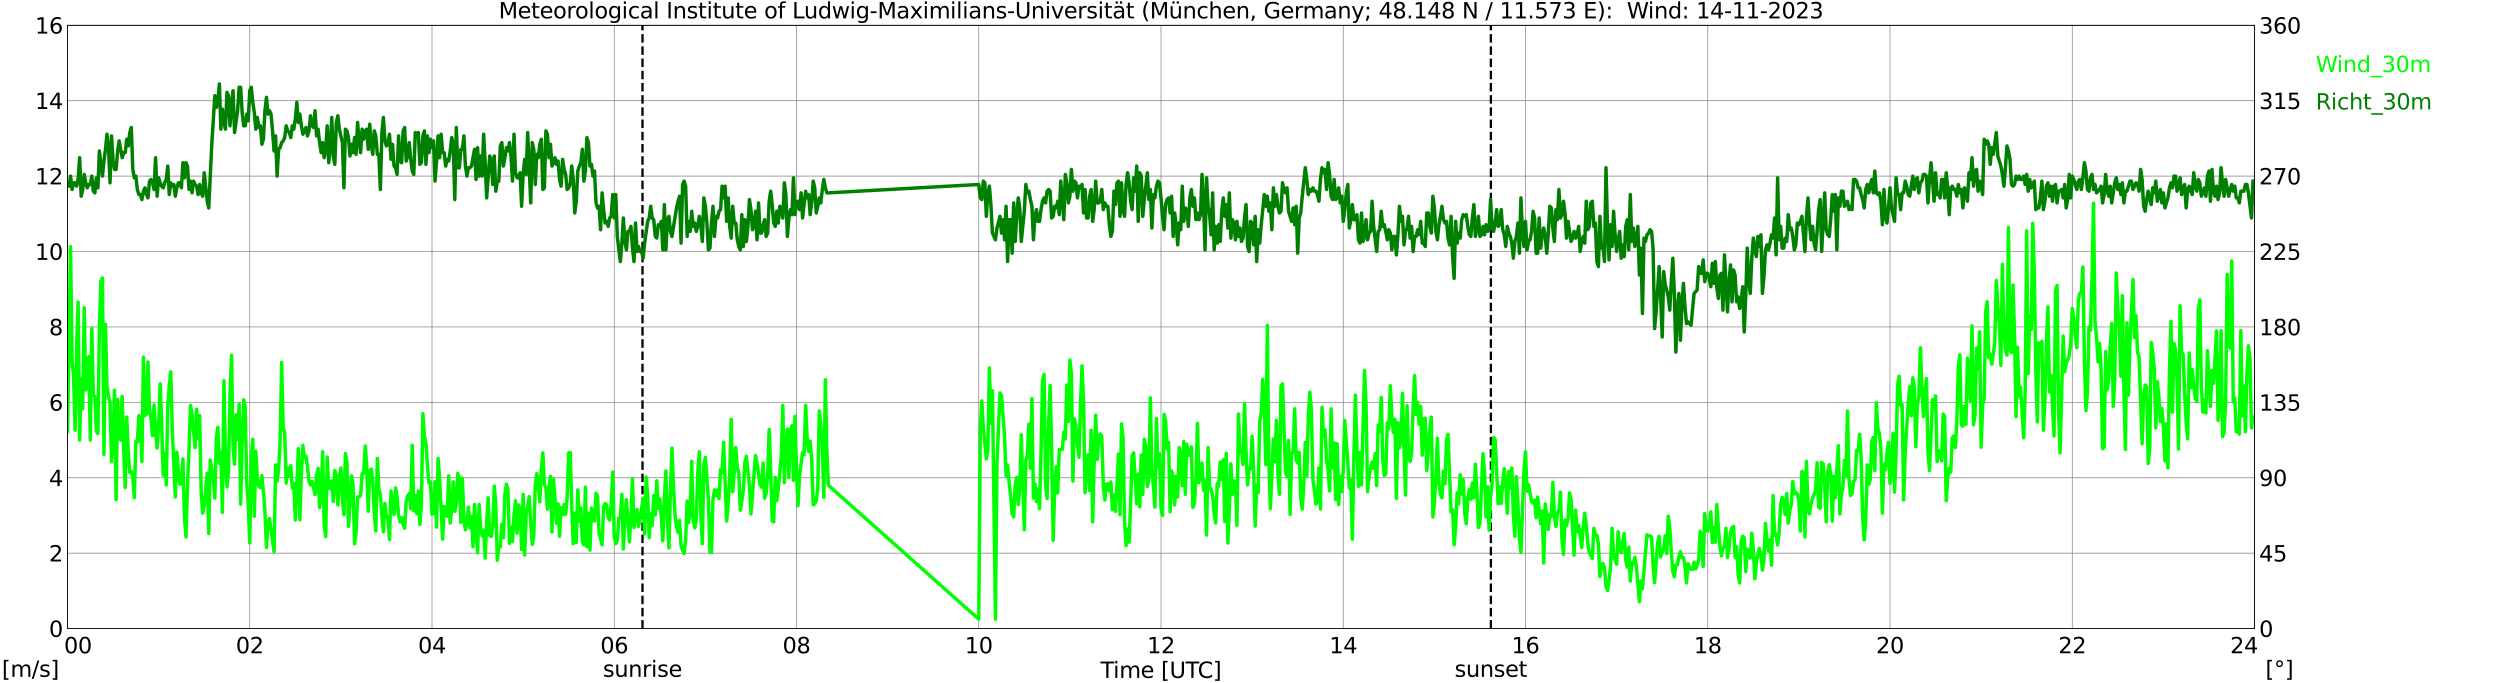 <?xml version="1.0" encoding="utf-8" standalone="no"?>
<!DOCTYPE svg PUBLIC "-//W3C//DTD SVG 1.1//EN"
  "http://www.w3.org/Graphics/SVG/1.1/DTD/svg11.dtd">
<svg xmlns:xlink="http://www.w3.org/1999/xlink" width="1085.4pt" height="296.64pt" viewBox="0 0 1085.4 296.64" xmlns="http://www.w3.org/2000/svg" version="1.1">
 <defs>
  <style type="text/css">*{stroke-linejoin: round; stroke-linecap: butt}</style>
 </defs>
 <g id="figure_1">
  <g id="patch_1">
   <path d="M 0 296.64 
L 1085.4 296.64 
L 1085.4 0 
L 0 0 
z
" style="fill: #ffffff"/>
  </g>
  <g id="axes_1">
   <g id="patch_2">
    <path d="M 29.306 272.909 
L 978.814 272.909 
L 978.814 10.976 
L 29.306 10.976 
z
" style="fill: #ffffff"/>
   </g>
   <g id="patch_3">
    <path d="M 978.814 272.909 
L 978.814 272.909 
L 978.814 10.976 
L 978.814 10.976 
z
" clip-path="url(#p1c5d97ef3c)" style="fill: #d3d3d3; opacity: 0.25; stroke: #d3d3d3; stroke-linejoin: miter"/>
   </g>
   <g id="matplotlib.axis_1">
    <g id="xtick_1">
     <g id="line2d_1">
      <path d="M 29.306 272.909 
L 29.306 10.976 
" clip-path="url(#p1c5d97ef3c)" style="fill: none; stroke: #808080; stroke-width: 0.3; stroke-linecap: square"/>
     </g>
     <g id="line2d_2"/>
     <g id="text_1">
      <!--    00 -->
      <g transform="translate(18.733 283.627) scale(0.095 -0.095)">
       <defs>
        <path id="DejaVuSans-20" transform="scale(0.016)"/>
        <path id="DejaVuSans-30" d="M 2034 4250 
Q 1547 4250 1301 3770 
Q 1056 3291 1056 2328 
Q 1056 1369 1301 889 
Q 1547 409 2034 409 
Q 2525 409 2770 889 
Q 3016 1369 3016 2328 
Q 3016 3291 2770 3770 
Q 2525 4250 2034 4250 
z
M 2034 4750 
Q 2819 4750 3233 4129 
Q 3647 3509 3647 2328 
Q 3647 1150 3233 529 
Q 2819 -91 2034 -91 
Q 1250 -91 836 529 
Q 422 1150 422 2328 
Q 422 3509 836 4129 
Q 1250 4750 2034 4750 
z
" transform="scale(0.016)"/>
       </defs>
       <use xlink:href="#DejaVuSans-20"/>
       <use xlink:href="#DejaVuSans-20" transform="translate(31.787 0)"/>
       <use xlink:href="#DejaVuSans-20" transform="translate(63.574 0)"/>
       <use xlink:href="#DejaVuSans-30" transform="translate(95.361 0)"/>
       <use xlink:href="#DejaVuSans-30" transform="translate(158.984 0)"/>
      </g>
     </g>
    </g>
    <g id="xtick_2">
     <g id="line2d_3">
      <path d="M 108.431 272.909 
L 108.431 10.976 
" clip-path="url(#p1c5d97ef3c)" style="fill: none; stroke: #808080; stroke-width: 0.3; stroke-linecap: square"/>
     </g>
     <g id="line2d_4"/>
     <g id="text_2">
      <!-- 02 -->
      <g transform="translate(102.387 283.627) scale(0.095 -0.095)">
       <defs>
        <path id="DejaVuSans-32" d="M 1228 531 
L 3431 531 
L 3431 0 
L 469 0 
L 469 531 
Q 828 903 1448 1529 
Q 2069 2156 2228 2338 
Q 2531 2678 2651 2914 
Q 2772 3150 2772 3378 
Q 2772 3750 2511 3984 
Q 2250 4219 1831 4219 
Q 1534 4219 1204 4116 
Q 875 4013 500 3803 
L 500 4441 
Q 881 4594 1212 4672 
Q 1544 4750 1819 4750 
Q 2544 4750 2975 4387 
Q 3406 4025 3406 3419 
Q 3406 3131 3298 2873 
Q 3191 2616 2906 2266 
Q 2828 2175 2409 1742 
Q 1991 1309 1228 531 
z
" transform="scale(0.016)"/>
       </defs>
       <use xlink:href="#DejaVuSans-30"/>
       <use xlink:href="#DejaVuSans-32" transform="translate(63.623 0)"/>
      </g>
     </g>
    </g>
    <g id="xtick_3">
     <g id="line2d_5">
      <path d="M 187.557 272.909 
L 187.557 10.976 
" clip-path="url(#p1c5d97ef3c)" style="fill: none; stroke: #808080; stroke-width: 0.3; stroke-linecap: square"/>
     </g>
     <g id="line2d_6"/>
     <g id="text_3">
      <!-- 04 -->
      <g transform="translate(181.513 283.627) scale(0.095 -0.095)">
       <defs>
        <path id="DejaVuSans-34" d="M 2419 4116 
L 825 1625 
L 2419 1625 
L 2419 4116 
z
M 2253 4666 
L 3047 4666 
L 3047 1625 
L 3713 1625 
L 3713 1100 
L 3047 1100 
L 3047 0 
L 2419 0 
L 2419 1100 
L 313 1100 
L 313 1709 
L 2253 4666 
z
" transform="scale(0.016)"/>
       </defs>
       <use xlink:href="#DejaVuSans-30"/>
       <use xlink:href="#DejaVuSans-34" transform="translate(63.623 0)"/>
      </g>
     </g>
    </g>
    <g id="xtick_4">
     <g id="line2d_7">
      <path d="M 266.683 272.909 
L 266.683 10.976 
" clip-path="url(#p1c5d97ef3c)" style="fill: none; stroke: #808080; stroke-width: 0.3; stroke-linecap: square"/>
     </g>
     <g id="line2d_8"/>
     <g id="text_4">
      <!-- 06 -->
      <g transform="translate(260.638 283.627) scale(0.095 -0.095)">
       <defs>
        <path id="DejaVuSans-36" d="M 2113 2584 
Q 1688 2584 1439 2293 
Q 1191 2003 1191 1497 
Q 1191 994 1439 701 
Q 1688 409 2113 409 
Q 2538 409 2786 701 
Q 3034 994 3034 1497 
Q 3034 2003 2786 2293 
Q 2538 2584 2113 2584 
z
M 3366 4563 
L 3366 3988 
Q 3128 4100 2886 4159 
Q 2644 4219 2406 4219 
Q 1781 4219 1451 3797 
Q 1122 3375 1075 2522 
Q 1259 2794 1537 2939 
Q 1816 3084 2150 3084 
Q 2853 3084 3261 2657 
Q 3669 2231 3669 1497 
Q 3669 778 3244 343 
Q 2819 -91 2113 -91 
Q 1303 -91 875 529 
Q 447 1150 447 2328 
Q 447 3434 972 4092 
Q 1497 4750 2381 4750 
Q 2619 4750 2861 4703 
Q 3103 4656 3366 4563 
z
" transform="scale(0.016)"/>
       </defs>
       <use xlink:href="#DejaVuSans-30"/>
       <use xlink:href="#DejaVuSans-36" transform="translate(63.623 0)"/>
      </g>
     </g>
    </g>
    <g id="xtick_5">
     <g id="line2d_9">
      <path d="M 345.808 272.909 
L 345.808 10.976 
" clip-path="url(#p1c5d97ef3c)" style="fill: none; stroke: #808080; stroke-width: 0.3; stroke-linecap: square"/>
     </g>
     <g id="line2d_10"/>
     <g id="text_5">
      <!-- 08 -->
      <g transform="translate(339.764 283.627) scale(0.095 -0.095)">
       <defs>
        <path id="DejaVuSans-38" d="M 2034 2216 
Q 1584 2216 1326 1975 
Q 1069 1734 1069 1313 
Q 1069 891 1326 650 
Q 1584 409 2034 409 
Q 2484 409 2743 651 
Q 3003 894 3003 1313 
Q 3003 1734 2745 1975 
Q 2488 2216 2034 2216 
z
M 1403 2484 
Q 997 2584 770 2862 
Q 544 3141 544 3541 
Q 544 4100 942 4425 
Q 1341 4750 2034 4750 
Q 2731 4750 3128 4425 
Q 3525 4100 3525 3541 
Q 3525 3141 3298 2862 
Q 3072 2584 2669 2484 
Q 3125 2378 3379 2068 
Q 3634 1759 3634 1313 
Q 3634 634 3220 271 
Q 2806 -91 2034 -91 
Q 1263 -91 848 271 
Q 434 634 434 1313 
Q 434 1759 690 2068 
Q 947 2378 1403 2484 
z
M 1172 3481 
Q 1172 3119 1398 2916 
Q 1625 2713 2034 2713 
Q 2441 2713 2670 2916 
Q 2900 3119 2900 3481 
Q 2900 3844 2670 4047 
Q 2441 4250 2034 4250 
Q 1625 4250 1398 4047 
Q 1172 3844 1172 3481 
z
" transform="scale(0.016)"/>
       </defs>
       <use xlink:href="#DejaVuSans-30"/>
       <use xlink:href="#DejaVuSans-38" transform="translate(63.623 0)"/>
      </g>
     </g>
    </g>
    <g id="xtick_6">
     <g id="line2d_11">
      <path d="M 424.934 272.909 
L 424.934 10.976 
" clip-path="url(#p1c5d97ef3c)" style="fill: none; stroke: #808080; stroke-width: 0.3; stroke-linecap: square"/>
     </g>
     <g id="line2d_12"/>
     <g id="text_6">
      <!-- 10 -->
      <g transform="translate(418.89 283.627) scale(0.095 -0.095)">
       <defs>
        <path id="DejaVuSans-31" d="M 794 531 
L 1825 531 
L 1825 4091 
L 703 3866 
L 703 4441 
L 1819 4666 
L 2450 4666 
L 2450 531 
L 3481 531 
L 3481 0 
L 794 0 
L 794 531 
z
" transform="scale(0.016)"/>
       </defs>
       <use xlink:href="#DejaVuSans-31"/>
       <use xlink:href="#DejaVuSans-30" transform="translate(63.623 0)"/>
      </g>
     </g>
    </g>
    <g id="xtick_7">
     <g id="line2d_13">
      <path d="M 504.06 272.909 
L 504.06 10.976 
" clip-path="url(#p1c5d97ef3c)" style="fill: none; stroke: #808080; stroke-width: 0.3; stroke-linecap: square"/>
     </g>
     <g id="line2d_14"/>
     <g id="text_7">
      <!-- 12 -->
      <g transform="translate(498.015 283.627) scale(0.095 -0.095)">
       <use xlink:href="#DejaVuSans-31"/>
       <use xlink:href="#DejaVuSans-32" transform="translate(63.623 0)"/>
      </g>
     </g>
    </g>
    <g id="xtick_8">
     <g id="line2d_15">
      <path d="M 583.185 272.909 
L 583.185 10.976 
" clip-path="url(#p1c5d97ef3c)" style="fill: none; stroke: #808080; stroke-width: 0.3; stroke-linecap: square"/>
     </g>
     <g id="line2d_16"/>
     <g id="text_8">
      <!-- 14 -->
      <g transform="translate(577.141 283.627) scale(0.095 -0.095)">
       <use xlink:href="#DejaVuSans-31"/>
       <use xlink:href="#DejaVuSans-34" transform="translate(63.623 0)"/>
      </g>
     </g>
    </g>
    <g id="xtick_9">
     <g id="line2d_17">
      <path d="M 662.311 272.909 
L 662.311 10.976 
" clip-path="url(#p1c5d97ef3c)" style="fill: none; stroke: #808080; stroke-width: 0.3; stroke-linecap: square"/>
     </g>
     <g id="line2d_18"/>
     <g id="text_9">
      <!-- 16 -->
      <g transform="translate(656.267 283.627) scale(0.095 -0.095)">
       <use xlink:href="#DejaVuSans-31"/>
       <use xlink:href="#DejaVuSans-36" transform="translate(63.623 0)"/>
      </g>
     </g>
    </g>
    <g id="xtick_10">
     <g id="line2d_19">
      <path d="M 741.437 272.909 
L 741.437 10.976 
" clip-path="url(#p1c5d97ef3c)" style="fill: none; stroke: #808080; stroke-width: 0.3; stroke-linecap: square"/>
     </g>
     <g id="line2d_20"/>
     <g id="text_10">
      <!-- 18 -->
      <g transform="translate(735.392 283.627) scale(0.095 -0.095)">
       <use xlink:href="#DejaVuSans-31"/>
       <use xlink:href="#DejaVuSans-38" transform="translate(63.623 0)"/>
      </g>
     </g>
    </g>
    <g id="xtick_11">
     <g id="line2d_21">
      <path d="M 820.562 272.909 
L 820.562 10.976 
" clip-path="url(#p1c5d97ef3c)" style="fill: none; stroke: #808080; stroke-width: 0.3; stroke-linecap: square"/>
     </g>
     <g id="line2d_22"/>
     <g id="text_11">
      <!-- 20 -->
      <g transform="translate(814.518 283.627) scale(0.095 -0.095)">
       <use xlink:href="#DejaVuSans-32"/>
       <use xlink:href="#DejaVuSans-30" transform="translate(63.623 0)"/>
      </g>
     </g>
    </g>
    <g id="xtick_12">
     <g id="line2d_23">
      <path d="M 899.688 272.909 
L 899.688 10.976 
" clip-path="url(#p1c5d97ef3c)" style="fill: none; stroke: #808080; stroke-width: 0.3; stroke-linecap: square"/>
     </g>
     <g id="line2d_24"/>
     <g id="text_12">
      <!-- 22 -->
      <g transform="translate(893.644 283.627) scale(0.095 -0.095)">
       <use xlink:href="#DejaVuSans-32"/>
       <use xlink:href="#DejaVuSans-32" transform="translate(63.623 0)"/>
      </g>
     </g>
    </g>
    <g id="xtick_13">
     <g id="line2d_25">
      <path d="M 978.814 272.909 
L 978.814 10.976 
" clip-path="url(#p1c5d97ef3c)" style="fill: none; stroke: #808080; stroke-width: 0.3; stroke-linecap: square"/>
     </g>
     <g id="line2d_26"/>
     <g id="text_13">
      <!-- 24    -->
      <g transform="translate(968.241 283.627) scale(0.095 -0.095)">
       <use xlink:href="#DejaVuSans-32"/>
       <use xlink:href="#DejaVuSans-34" transform="translate(63.623 0)"/>
       <use xlink:href="#DejaVuSans-20" transform="translate(127.246 0)"/>
       <use xlink:href="#DejaVuSans-20" transform="translate(159.033 0)"/>
       <use xlink:href="#DejaVuSans-20" transform="translate(190.82 0)"/>
      </g>
     </g>
    </g>
    <g id="text_14">
     <!-- Time [UTC] -->
     <g transform="translate(477.806 294.322) scale(0.095 -0.095)">
      <defs>
       <path id="DejaVuSans-54" d="M -19 4666 
L 3928 4666 
L 3928 4134 
L 2272 4134 
L 2272 0 
L 1638 0 
L 1638 4134 
L -19 4134 
L -19 4666 
z
" transform="scale(0.016)"/>
       <path id="DejaVuSans-69" d="M 603 3500 
L 1178 3500 
L 1178 0 
L 603 0 
L 603 3500 
z
M 603 4863 
L 1178 4863 
L 1178 4134 
L 603 4134 
L 603 4863 
z
" transform="scale(0.016)"/>
       <path id="DejaVuSans-6d" d="M 3328 2828 
Q 3544 3216 3844 3400 
Q 4144 3584 4550 3584 
Q 5097 3584 5394 3201 
Q 5691 2819 5691 2113 
L 5691 0 
L 5113 0 
L 5113 2094 
Q 5113 2597 4934 2840 
Q 4756 3084 4391 3084 
Q 3944 3084 3684 2787 
Q 3425 2491 3425 1978 
L 3425 0 
L 2847 0 
L 2847 2094 
Q 2847 2600 2669 2842 
Q 2491 3084 2119 3084 
Q 1678 3084 1418 2786 
Q 1159 2488 1159 1978 
L 1159 0 
L 581 0 
L 581 3500 
L 1159 3500 
L 1159 2956 
Q 1356 3278 1631 3431 
Q 1906 3584 2284 3584 
Q 2666 3584 2933 3390 
Q 3200 3197 3328 2828 
z
" transform="scale(0.016)"/>
       <path id="DejaVuSans-65" d="M 3597 1894 
L 3597 1613 
L 953 1613 
Q 991 1019 1311 708 
Q 1631 397 2203 397 
Q 2534 397 2845 478 
Q 3156 559 3463 722 
L 3463 178 
Q 3153 47 2828 -22 
Q 2503 -91 2169 -91 
Q 1331 -91 842 396 
Q 353 884 353 1716 
Q 353 2575 817 3079 
Q 1281 3584 2069 3584 
Q 2775 3584 3186 3129 
Q 3597 2675 3597 1894 
z
M 3022 2063 
Q 3016 2534 2758 2815 
Q 2500 3097 2075 3097 
Q 1594 3097 1305 2825 
Q 1016 2553 972 2059 
L 3022 2063 
z
" transform="scale(0.016)"/>
       <path id="DejaVuSans-5b" d="M 550 4863 
L 1875 4863 
L 1875 4416 
L 1125 4416 
L 1125 -397 
L 1875 -397 
L 1875 -844 
L 550 -844 
L 550 4863 
z
" transform="scale(0.016)"/>
       <path id="DejaVuSans-55" d="M 556 4666 
L 1191 4666 
L 1191 1831 
Q 1191 1081 1462 751 
Q 1734 422 2344 422 
Q 2950 422 3222 751 
Q 3494 1081 3494 1831 
L 3494 4666 
L 4128 4666 
L 4128 1753 
Q 4128 841 3676 375 
Q 3225 -91 2344 -91 
Q 1459 -91 1007 375 
Q 556 841 556 1753 
L 556 4666 
z
" transform="scale(0.016)"/>
       <path id="DejaVuSans-43" d="M 4122 4306 
L 4122 3641 
Q 3803 3938 3442 4084 
Q 3081 4231 2675 4231 
Q 1875 4231 1450 3742 
Q 1025 3253 1025 2328 
Q 1025 1406 1450 917 
Q 1875 428 2675 428 
Q 3081 428 3442 575 
Q 3803 722 4122 1019 
L 4122 359 
Q 3791 134 3420 21 
Q 3050 -91 2638 -91 
Q 1578 -91 968 557 
Q 359 1206 359 2328 
Q 359 3453 968 4101 
Q 1578 4750 2638 4750 
Q 3056 4750 3426 4639 
Q 3797 4528 4122 4306 
z
" transform="scale(0.016)"/>
       <path id="DejaVuSans-5d" d="M 1947 4863 
L 1947 -844 
L 622 -844 
L 622 -397 
L 1369 -397 
L 1369 4416 
L 622 4416 
L 622 4863 
L 1947 4863 
z
" transform="scale(0.016)"/>
      </defs>
      <use xlink:href="#DejaVuSans-54"/>
      <use xlink:href="#DejaVuSans-69" transform="translate(57.959 0)"/>
      <use xlink:href="#DejaVuSans-6d" transform="translate(85.742 0)"/>
      <use xlink:href="#DejaVuSans-65" transform="translate(183.154 0)"/>
      <use xlink:href="#DejaVuSans-20" transform="translate(244.678 0)"/>
      <use xlink:href="#DejaVuSans-5b" transform="translate(276.465 0)"/>
      <use xlink:href="#DejaVuSans-55" transform="translate(315.479 0)"/>
      <use xlink:href="#DejaVuSans-54" transform="translate(388.672 0)"/>
      <use xlink:href="#DejaVuSans-43" transform="translate(443.881 0)"/>
      <use xlink:href="#DejaVuSans-5d" transform="translate(513.705 0)"/>
     </g>
    </g>
   </g>
   <g id="matplotlib.axis_2">
    <g id="ytick_1">
     <g id="line2d_27">
      <path d="M 29.306 272.909 
L 978.814 272.909 
" clip-path="url(#p1c5d97ef3c)" style="fill: none; stroke: #808080; stroke-width: 0.3; stroke-linecap: square"/>
     </g>
     <g id="line2d_28"/>
     <g id="text_15">
      <!-- 0 -->
      <g transform="translate(21.261 276.518) scale(0.095 -0.095)">
       <use xlink:href="#DejaVuSans-30"/>
      </g>
     </g>
    </g>
    <g id="ytick_2">
     <g id="line2d_29">
      <path d="M 29.306 240.167 
L 978.814 240.167 
" clip-path="url(#p1c5d97ef3c)" style="fill: none; stroke: #808080; stroke-width: 0.3; stroke-linecap: square"/>
     </g>
     <g id="line2d_30"/>
     <g id="text_16">
      <!-- 2 -->
      <g transform="translate(21.261 243.776) scale(0.095 -0.095)">
       <use xlink:href="#DejaVuSans-32"/>
      </g>
     </g>
    </g>
    <g id="ytick_3">
     <g id="line2d_31">
      <path d="M 29.306 207.426 
L 978.814 207.426 
" clip-path="url(#p1c5d97ef3c)" style="fill: none; stroke: #808080; stroke-width: 0.3; stroke-linecap: square"/>
     </g>
     <g id="line2d_32"/>
     <g id="text_17">
      <!-- 4 -->
      <g transform="translate(21.261 211.035) scale(0.095 -0.095)">
       <use xlink:href="#DejaVuSans-34"/>
      </g>
     </g>
    </g>
    <g id="ytick_4">
     <g id="line2d_33">
      <path d="M 29.306 174.684 
L 978.814 174.684 
" clip-path="url(#p1c5d97ef3c)" style="fill: none; stroke: #808080; stroke-width: 0.3; stroke-linecap: square"/>
     </g>
     <g id="line2d_34"/>
     <g id="text_18">
      <!-- 6 -->
      <g transform="translate(21.261 178.293) scale(0.095 -0.095)">
       <use xlink:href="#DejaVuSans-36"/>
      </g>
     </g>
    </g>
    <g id="ytick_5">
     <g id="line2d_35">
      <path d="M 29.306 141.942 
L 978.814 141.942 
" clip-path="url(#p1c5d97ef3c)" style="fill: none; stroke: #808080; stroke-width: 0.3; stroke-linecap: square"/>
     </g>
     <g id="line2d_36"/>
     <g id="text_19">
      <!-- 8 -->
      <g transform="translate(21.261 145.551) scale(0.095 -0.095)">
       <use xlink:href="#DejaVuSans-38"/>
      </g>
     </g>
    </g>
    <g id="ytick_6">
     <g id="line2d_37">
      <path d="M 29.306 109.201 
L 978.814 109.201 
" clip-path="url(#p1c5d97ef3c)" style="fill: none; stroke: #808080; stroke-width: 0.3; stroke-linecap: square"/>
     </g>
     <g id="line2d_38"/>
     <g id="text_20">
      <!-- 10 -->
      <g transform="translate(15.217 112.81) scale(0.095 -0.095)">
       <use xlink:href="#DejaVuSans-31"/>
       <use xlink:href="#DejaVuSans-30" transform="translate(63.623 0)"/>
      </g>
     </g>
    </g>
    <g id="ytick_7">
     <g id="line2d_39">
      <path d="M 29.306 76.459 
L 978.814 76.459 
" clip-path="url(#p1c5d97ef3c)" style="fill: none; stroke: #808080; stroke-width: 0.3; stroke-linecap: square"/>
     </g>
     <g id="line2d_40"/>
     <g id="text_21">
      <!-- 12 -->
      <g transform="translate(15.217 80.068) scale(0.095 -0.095)">
       <use xlink:href="#DejaVuSans-31"/>
       <use xlink:href="#DejaVuSans-32" transform="translate(63.623 0)"/>
      </g>
     </g>
    </g>
    <g id="ytick_8">
     <g id="line2d_41">
      <path d="M 29.306 43.717 
L 978.814 43.717 
" clip-path="url(#p1c5d97ef3c)" style="fill: none; stroke: #808080; stroke-width: 0.3; stroke-linecap: square"/>
     </g>
     <g id="line2d_42"/>
     <g id="text_22">
      <!-- 14 -->
      <g transform="translate(15.217 47.327) scale(0.095 -0.095)">
       <use xlink:href="#DejaVuSans-31"/>
       <use xlink:href="#DejaVuSans-34" transform="translate(63.623 0)"/>
      </g>
     </g>
    </g>
    <g id="ytick_9">
     <g id="line2d_43">
      <path d="M 29.306 10.976 
L 978.814 10.976 
" clip-path="url(#p1c5d97ef3c)" style="fill: none; stroke: #808080; stroke-width: 0.3; stroke-linecap: square"/>
     </g>
     <g id="line2d_44"/>
     <g id="text_23">
      <!-- 16 -->
      <g transform="translate(15.217 14.585) scale(0.095 -0.095)">
       <use xlink:href="#DejaVuSans-31"/>
       <use xlink:href="#DejaVuSans-36" transform="translate(63.623 0)"/>
      </g>
     </g>
    </g>
   </g>
   <g id="line2d_45">
    <path d="M 278.947 272.909 
L 278.947 10.976 
" clip-path="url(#p1c5d97ef3c)" style="fill: none; stroke-dasharray: 3.7,1.6; stroke-dashoffset: 0; stroke: #000000"/>
   </g>
   <g id="line2d_46">
    <path d="M 647.277 272.909 
L 647.277 10.976 
" clip-path="url(#p1c5d97ef3c)" style="fill: none; stroke-dasharray: 3.7,1.6; stroke-dashoffset: 0; stroke: #000000"/>
   </g>
   <g id="line2d_47">
    <path d="M 29.306 187.289 
L 30.625 107.072 
L 31.284 156.676 
L 31.943 163.224 
L 32.603 186.798 
L 33.262 150.619 
L 33.921 131.137 
L 34.581 191.055 
L 35.24 164.37 
L 35.9 177.467 
L 36.559 133.593 
L 37.218 169.282 
L 37.878 159.786 
L 38.537 154.875 
L 39.197 191.055 
L 39.856 142.597 
L 40.515 171.737 
L 41.175 172.065 
L 41.834 187.289 
L 42.493 188.272 
L 43.153 142.27 
L 43.812 121.97 
L 44.472 120.66 
L 45.131 197.276 
L 45.79 140.796 
L 46.45 167.808 
L 47.109 171.737 
L 47.768 174.848 
L 48.428 200.386 
L 49.087 189.418 
L 49.747 169.445 
L 50.406 216.921 
L 51.065 173.374 
L 51.725 183.197 
L 52.384 191.055 
L 53.043 172.065 
L 53.703 194.984 
L 54.362 211.682 
L 55.022 181.069 
L 55.681 196.293 
L 56.34 205.134 
L 57 204.806 
L 57.659 207.262 
L 58.319 216.102 
L 58.978 191.546 
L 59.637 191.873 
L 60.297 180.414 
L 60.956 185.325 
L 61.615 200.386 
L 62.275 155.039 
L 62.934 180.414 
L 63.594 179.759 
L 64.253 157.167 
L 64.912 177.467 
L 65.572 181.723 
L 66.231 189.09 
L 66.89 175.83 
L 67.55 187.617 
L 68.209 194.493 
L 68.869 184.67 
L 69.528 166.662 
L 70.187 184.179 
L 70.847 206.28 
L 71.506 196.784 
L 72.166 210.536 
L 72.825 176.812 
L 73.484 167.481 
L 74.144 161.424 
L 74.803 186.635 
L 76.122 215.775 
L 76.781 196.293 
L 77.441 204.151 
L 78.1 210.209 
L 78.759 210.045 
L 79.419 199.24 
L 80.078 224.942 
L 80.737 233.128 
L 81.397 210.7 
L 82.056 195.475 
L 82.716 175.994 
L 83.375 179.923 
L 84.694 194.329 
L 85.353 177.631 
L 86.013 190.4 
L 86.672 180.414 
L 87.331 213.155 
L 87.991 222.814 
L 88.65 219.54 
L 89.969 205.461 
L 90.628 231.654 
L 91.288 199.731 
L 92.606 207.753 
L 93.266 216.266 
L 93.925 190.236 
L 94.584 185.489 
L 95.244 201.205 
L 95.903 196.457 
L 96.563 222.487 
L 97.222 165.353 
L 97.881 198.422 
L 98.541 211.355 
L 99.2 204.806 
L 99.86 170.919 
L 100.519 154.22 
L 101.178 194.329 
L 101.838 201.532 
L 102.497 180.086 
L 103.156 190.727 
L 103.816 175.502 
L 104.475 218.885 
L 105.135 192.364 
L 105.794 173.538 
L 106.453 176.648 
L 107.113 209.717 
L 107.772 218.721 
L 108.431 235.747 
L 109.091 198.422 
L 109.75 190.727 
L 110.41 224.124 
L 111.069 195.966 
L 111.728 207.917 
L 112.388 211.191 
L 113.047 211.682 
L 113.707 206.443 
L 114.366 213.646 
L 115.025 222.159 
L 115.685 237.712 
L 116.344 226.907 
L 117.003 225.106 
L 118.982 239.512 
L 119.641 201.859 
L 120.3 208.899 
L 120.96 203.824 
L 121.619 191.382 
L 122.278 157.331 
L 122.938 185.489 
L 123.597 187.944 
L 124.257 209.717 
L 124.916 203.169 
L 125.575 206.607 
L 126.235 202.187 
L 126.894 211.846 
L 127.553 209.881 
L 128.213 225.761 
L 129.532 194.82 
L 130.191 225.597 
L 130.85 205.297 
L 131.51 193.347 
L 132.169 198.749 
L 132.829 198.094 
L 133.488 202.678 
L 134.147 208.899 
L 134.807 210.536 
L 135.466 208.899 
L 136.785 214.792 
L 137.444 206.607 
L 138.104 203.333 
L 138.763 220.358 
L 139.422 214.465 
L 140.082 196.13 
L 140.741 227.725 
L 141.4 232.964 
L 142.06 198.422 
L 142.719 211.682 
L 143.379 212.173 
L 144.038 208.735 
L 144.697 217.739 
L 145.357 204.315 
L 146.016 206.607 
L 146.676 219.213 
L 147.335 206.934 
L 147.994 203.169 
L 148.654 216.757 
L 149.313 223.469 
L 149.972 196.948 
L 150.632 200.713 
L 151.291 228.544 
L 151.951 219.213 
L 152.61 206.607 
L 153.269 210.209 
L 153.929 236.074 
L 154.588 231.163 
L 155.247 215.775 
L 155.907 215.775 
L 156.566 214.956 
L 157.226 205.625 
L 157.885 205.625 
L 158.544 193.674 
L 159.204 201.696 
L 159.863 221.996 
L 160.523 204.479 
L 161.182 203.66 
L 161.841 208.571 
L 162.501 222.978 
L 163.16 230.508 
L 163.819 199.076 
L 164.479 212.5 
L 165.138 214.629 
L 165.798 223.96 
L 166.457 230.836 
L 167.116 218.558 
L 167.776 224.615 
L 168.435 224.451 
L 169.094 234.274 
L 169.754 213.155 
L 170.413 218.885 
L 171.073 223.305 
L 171.732 211.846 
L 172.391 215.611 
L 173.051 223.633 
L 173.71 226.579 
L 174.37 224.779 
L 175.029 227.725 
L 175.688 229.362 
L 176.348 217.739 
L 177.007 215.284 
L 177.666 214.301 
L 178.326 220.85 
L 178.985 193.347 
L 179.645 221.832 
L 180.304 215.12 
L 180.963 222.978 
L 181.623 213.155 
L 182.282 227.725 
L 182.941 219.376 
L 183.601 179.595 
L 184.26 189.418 
L 184.92 192.201 
L 185.579 202.351 
L 186.238 209.717 
L 186.898 209.226 
L 187.557 223.305 
L 188.216 222.65 
L 188.876 209.063 
L 189.535 228.871 
L 190.195 199.076 
L 190.854 207.426 
L 192.173 234.11 
L 192.832 219.867 
L 193.492 220.85 
L 194.151 224.124 
L 194.81 206.607 
L 195.47 227.071 
L 196.129 220.522 
L 196.788 209.226 
L 197.448 221.996 
L 198.107 218.885 
L 198.767 205.461 
L 199.426 208.244 
L 200.085 226.743 
L 200.745 207.589 
L 201.404 225.433 
L 202.063 230.017 
L 202.723 226.743 
L 203.382 220.195 
L 204.042 229.199 
L 204.701 224.287 
L 205.36 237.384 
L 206.02 219.049 
L 207.339 240.003 
L 207.998 219.049 
L 208.657 228.708 
L 209.317 232.637 
L 209.976 230.181 
L 210.635 242.295 
L 211.295 227.071 
L 211.954 216.102 
L 212.614 232.473 
L 213.273 232.964 
L 213.932 228.544 
L 214.592 211.027 
L 215.251 218.885 
L 215.91 243.278 
L 216.57 237.22 
L 217.229 237.384 
L 217.889 227.562 
L 218.548 233.455 
L 219.207 214.629 
L 219.867 210.209 
L 220.526 212.664 
L 221.186 235.911 
L 221.845 228.871 
L 222.504 235.092 
L 223.164 223.796 
L 223.823 217.412 
L 224.482 231.491 
L 225.142 219.213 
L 225.801 221.341 
L 226.461 238.53 
L 227.12 214.629 
L 227.779 240.986 
L 228.439 222.978 
L 229.098 220.031 
L 229.757 215.611 
L 230.417 227.071 
L 231.076 236.402 
L 231.736 232.964 
L 232.395 210.372 
L 233.054 205.625 
L 233.714 210.863 
L 234.373 217.903 
L 235.033 203.66 
L 235.692 196.621 
L 236.351 210.536 
L 237.011 211.682 
L 237.67 221.013 
L 238.329 211.846 
L 238.989 206.771 
L 239.648 231 
L 240.308 208.08 
L 240.967 216.757 
L 241.626 227.234 
L 242.286 218.721 
L 242.945 232.8 
L 243.604 220.358 
L 244.264 223.469 
L 244.923 219.049 
L 245.583 223.305 
L 246.242 215.775 
L 246.901 196.621 
L 247.561 196.457 
L 248.22 219.376 
L 248.88 236.074 
L 249.539 222.814 
L 250.198 235.583 
L 250.858 212.664 
L 251.517 226.252 
L 252.176 220.522 
L 252.836 234.601 
L 253.495 236.566 
L 254.155 211.518 
L 254.814 237.384 
L 255.473 222.814 
L 256.133 238.857 
L 256.792 220.522 
L 257.451 225.925 
L 258.111 226.252 
L 258.77 214.138 
L 259.43 215.611 
L 260.089 231.654 
L 260.748 233.783 
L 261.408 236.566 
L 262.067 220.031 
L 262.726 218.558 
L 263.386 219.213 
L 264.045 224.779 
L 264.705 225.761 
L 265.364 219.213 
L 266.023 204.97 
L 266.683 233.128 
L 267.342 236.074 
L 268.002 234.601 
L 268.661 224.942 
L 269.32 224.942 
L 269.98 214.629 
L 270.639 238.366 
L 271.298 224.779 
L 271.958 216.921 
L 273.277 235.256 
L 273.936 223.796 
L 274.595 207.917 
L 275.255 229.035 
L 275.914 224.615 
L 276.573 221.177 
L 277.233 228.544 
L 277.892 225.433 
L 279.211 216.266 
L 279.87 231.818 
L 280.53 207.098 
L 281.189 214.792 
L 281.849 233.455 
L 282.508 223.142 
L 283.167 228.053 
L 283.827 215.12 
L 284.486 223.469 
L 285.145 208.735 
L 285.805 220.686 
L 286.464 216.593 
L 287.124 224.779 
L 287.783 234.765 
L 288.442 215.775 
L 289.102 204.479 
L 289.761 226.579 
L 290.42 237.875 
L 291.08 212.828 
L 291.739 194.493 
L 292.399 211.518 
L 293.058 223.305 
L 293.717 228.544 
L 294.377 231.163 
L 295.036 225.925 
L 295.696 237.057 
L 296.355 238.857 
L 297.014 240.331 
L 297.674 234.437 
L 298.333 217.575 
L 298.992 226.907 
L 299.652 222.65 
L 300.311 200.222 
L 300.971 226.088 
L 301.63 229.199 
L 302.289 225.761 
L 302.949 205.134 
L 303.608 196.13 
L 304.267 222.814 
L 304.927 236.074 
L 305.586 202.023 
L 306.246 198.585 
L 307.564 216.757 
L 308.224 239.676 
L 308.883 239.84 
L 309.543 216.921 
L 310.202 212.664 
L 310.861 215.12 
L 311.521 212.664 
L 312.18 216.429 
L 312.839 203.824 
L 313.499 205.134 
L 314.158 192.037 
L 315.477 226.252 
L 316.136 219.213 
L 316.796 206.28 
L 317.455 182.051 
L 318.114 213.483 
L 318.774 205.461 
L 319.433 194.329 
L 320.093 203.005 
L 320.752 205.297 
L 321.411 221.504 
L 322.071 217.575 
L 322.73 212.664 
L 323.39 201.041 
L 324.049 198.094 
L 324.708 204.806 
L 325.368 210.372 
L 326.027 223.142 
L 328.005 197.767 
L 328.665 201.205 
L 329.983 210.372 
L 330.643 211.518 
L 331.302 201.041 
L 331.961 216.266 
L 332.621 214.138 
L 333.28 206.28 
L 333.94 186.471 
L 334.599 203.988 
L 335.258 226.252 
L 335.918 226.579 
L 336.577 207.262 
L 337.236 217.412 
L 337.896 212.337 
L 339.215 197.767 
L 339.874 175.994 
L 340.533 209.554 
L 341.193 193.838 
L 341.852 186.307 
L 342.512 207.262 
L 343.171 186.635 
L 343.83 184.834 
L 344.49 208.571 
L 345.149 180.741 
L 345.808 203.824 
L 346.468 219.54 
L 347.127 206.607 
L 348.446 196.457 
L 349.105 197.439 
L 349.765 175.994 
L 350.424 190.072 
L 351.083 195.966 
L 351.743 191.546 
L 352.402 199.568 
L 353.062 219.213 
L 353.721 218.721 
L 354.38 217.412 
L 355.04 212.173 
L 355.699 178.449 
L 356.359 184.343 
L 357.018 194.001 
L 357.677 215.938 
L 358.337 164.861 
L 358.996 196.293 
L 359.655 210.7 
L 424.934 268.816 
L 425.593 186.962 
L 426.253 174.029 
L 426.912 185.652 
L 428.231 199.24 
L 428.89 195.147 
L 429.55 159.786 
L 430.209 183.688 
L 430.869 169.609 
L 432.187 268.816 
L 432.847 200.877 
L 434.165 170.591 
L 434.825 171.737 
L 436.144 189.745 
L 436.803 206.607 
L 437.462 201.859 
L 438.122 209.554 
L 438.781 215.12 
L 439.44 223.142 
L 440.1 224.451 
L 440.759 210.536 
L 441.419 207.262 
L 442.078 219.049 
L 442.737 212.173 
L 443.397 188.763 
L 444.716 230.017 
L 445.375 199.895 
L 446.034 197.603 
L 446.694 184.179 
L 447.353 203.333 
L 448.012 173.047 
L 448.672 216.266 
L 449.331 210.209 
L 449.991 217.739 
L 450.65 212.337 
L 451.309 220.85 
L 451.969 196.293 
L 452.628 165.189 
L 453.287 162.569 
L 453.947 210.536 
L 454.606 216.429 
L 455.266 184.015 
L 455.925 167.317 
L 456.584 194.493 
L 457.244 234.601 
L 457.903 212.5 
L 458.563 202.678 
L 459.222 213.974 
L 459.881 195.147 
L 461.2 195.147 
L 461.859 187.617 
L 462.519 190.564 
L 463.178 167.153 
L 463.838 183.033 
L 464.497 156.349 
L 465.156 161.915 
L 465.816 208.899 
L 466.475 181.887 
L 467.134 184.997 
L 467.794 192.692 
L 468.453 198.585 
L 469.113 175.83 
L 469.772 158.804 
L 470.431 174.356 
L 471.091 213.974 
L 471.75 202.351 
L 472.409 197.439 
L 473.069 212.992 
L 473.728 186.798 
L 474.388 226.579 
L 475.047 200.877 
L 475.706 180.25 
L 476.366 199.568 
L 477.025 189.909 
L 477.685 188.435 
L 478.344 189.254 
L 479.003 210.536 
L 479.663 217.084 
L 480.322 210.209 
L 480.981 210.045 
L 481.641 213.155 
L 482.3 209.226 
L 482.96 221.341 
L 483.619 214.956 
L 484.278 221.996 
L 484.938 210.863 
L 485.597 197.112 
L 486.256 223.469 
L 486.916 184.015 
L 487.575 189.745 
L 488.235 226.416 
L 488.894 236.893 
L 489.553 229.69 
L 490.213 235.42 
L 490.872 218.721 
L 491.532 197.767 
L 492.191 196.621 
L 493.51 218.721 
L 494.169 205.788 
L 494.828 220.031 
L 495.488 197.603 
L 496.147 214.629 
L 496.807 190.727 
L 497.466 193.674 
L 498.125 211.191 
L 498.785 207.426 
L 499.444 172.719 
L 500.103 203.66 
L 500.763 211.027 
L 501.422 220.195 
L 502.082 181.723 
L 502.741 202.678 
L 503.4 197.112 
L 504.06 220.686 
L 504.719 223.796 
L 505.379 179.923 
L 506.038 182.542 
L 506.697 194.82 
L 507.357 192.037 
L 508.016 222.159 
L 508.675 204.479 
L 509.335 207.098 
L 509.994 219.213 
L 510.654 206.771 
L 511.313 215.775 
L 511.972 194.329 
L 512.632 197.767 
L 513.291 210.863 
L 513.95 191.71 
L 514.61 214.629 
L 515.269 192.855 
L 515.929 197.767 
L 516.588 197.276 
L 517.247 194.001 
L 517.907 220.358 
L 518.566 218.558 
L 519.226 207.917 
L 519.885 183.852 
L 520.544 209.554 
L 521.204 204.479 
L 521.863 201.041 
L 522.522 212.828 
L 523.182 208.735 
L 523.841 232.309 
L 524.501 194.329 
L 525.16 211.191 
L 525.819 212.5 
L 526.479 215.284 
L 527.138 222.978 
L 527.797 227.071 
L 528.457 210.045 
L 529.116 211.027 
L 529.776 200.55 
L 530.435 208.244 
L 531.094 199.568 
L 531.754 226.416 
L 532.413 196.784 
L 533.073 235.747 
L 533.732 221.504 
L 534.391 201.368 
L 535.051 214.629 
L 535.71 208.735 
L 536.369 209.063 
L 537.029 228.053 
L 537.688 179.759 
L 538.348 196.457 
L 539.007 195.639 
L 539.666 201.696 
L 540.326 175.339 
L 540.985 195.802 
L 541.644 210.536 
L 542.304 203.497 
L 542.963 203.66 
L 543.623 189.418 
L 544.282 203.988 
L 544.941 228.38 
L 545.601 210.7 
L 546.26 213.81 
L 546.919 183.197 
L 547.579 178.94 
L 548.238 164.698 
L 548.898 176.485 
L 549.557 201.696 
L 550.216 141.287 
L 550.876 200.059 
L 551.535 220.85 
L 552.854 190.564 
L 553.513 200.386 
L 554.173 182.542 
L 554.832 205.788 
L 555.491 214.629 
L 556.151 167.644 
L 556.81 166.662 
L 558.129 205.134 
L 558.788 206.934 
L 559.448 191.218 
L 560.107 223.305 
L 560.766 197.276 
L 561.426 196.13 
L 562.085 177.467 
L 562.745 199.731 
L 563.404 201.041 
L 564.063 196.457 
L 564.723 215.938 
L 565.382 221.013 
L 566.042 210.863 
L 566.701 192.037 
L 567.36 206.607 
L 568.02 180.577 
L 568.679 170.264 
L 569.338 177.958 
L 569.998 208.08 
L 570.657 212.664 
L 571.317 218.885 
L 571.976 217.575 
L 572.635 203.169 
L 573.295 221.013 
L 573.954 176.812 
L 574.613 189.745 
L 575.273 186.635 
L 575.932 200.059 
L 576.592 203.824 
L 577.251 213.155 
L 577.91 177.467 
L 578.57 203.169 
L 579.229 192.201 
L 579.889 216.921 
L 580.548 192.692 
L 581.207 219.049 
L 581.867 206.771 
L 582.526 213.483 
L 583.185 204.315 
L 583.845 182.542 
L 585.164 200.713 
L 585.823 211.846 
L 586.482 208.244 
L 587.142 234.11 
L 587.801 197.767 
L 588.46 171.573 
L 589.12 194.329 
L 589.779 211.191 
L 590.439 196.457 
L 591.098 210.536 
L 592.417 160.932 
L 593.076 175.175 
L 593.736 213.483 
L 594.395 206.771 
L 595.054 203.333 
L 595.714 200.55 
L 596.373 203.333 
L 597.032 196.948 
L 597.692 210.863 
L 598.351 184.506 
L 599.011 187.126 
L 599.67 172.556 
L 600.329 199.404 
L 600.989 206.443 
L 601.648 205.788 
L 602.307 183.524 
L 602.967 186.143 
L 603.626 167.481 
L 604.286 180.905 
L 604.945 187.781 
L 605.604 182.051 
L 606.264 216.429 
L 606.923 183.524 
L 607.582 194.493 
L 608.242 190.727 
L 608.901 170.755 
L 609.561 194.984 
L 610.22 214.956 
L 610.879 176.157 
L 611.539 198.094 
L 612.198 200.386 
L 612.858 196.948 
L 613.517 176.485 
L 614.176 163.061 
L 614.836 179.923 
L 615.495 174.684 
L 616.154 184.179 
L 616.814 176.485 
L 617.473 197.603 
L 618.133 181.887 
L 618.792 181.56 
L 619.451 204.315 
L 620.111 196.457 
L 620.77 185.98 
L 621.429 181.069 
L 622.089 224.451 
L 622.748 218.721 
L 623.408 206.28 
L 624.067 190.236 
L 624.726 210.045 
L 625.386 214.629 
L 626.045 216.102 
L 626.705 204.479 
L 627.364 210.045 
L 628.023 191.218 
L 628.683 188.599 
L 630.001 222.323 
L 630.661 221.341 
L 631.32 236.566 
L 631.98 229.199 
L 632.639 213.974 
L 633.298 218.721 
L 633.958 206.116 
L 634.617 214.465 
L 635.276 208.244 
L 635.936 222.814 
L 636.595 227.398 
L 637.255 216.593 
L 637.914 212.5 
L 638.573 216.757 
L 639.233 209.717 
L 639.892 216.102 
L 640.552 201.532 
L 641.211 212.992 
L 641.87 229.035 
L 642.53 227.071 
L 643.848 196.948 
L 644.508 204.97 
L 645.167 224.451 
L 645.827 211.355 
L 646.486 230.181 
L 647.145 215.938 
L 647.805 209.554 
L 648.464 189.909 
L 649.123 190.727 
L 650.442 218.721 
L 651.102 211.355 
L 651.761 218.558 
L 652.42 209.717 
L 653.08 203.497 
L 653.739 209.226 
L 654.399 222.814 
L 655.058 204.642 
L 655.717 211.846 
L 656.377 203.169 
L 657.036 223.469 
L 657.695 232.8 
L 658.355 206.934 
L 659.014 218.394 
L 659.674 233.946 
L 660.333 239.84 
L 661.652 203.988 
L 662.311 196.13 
L 662.97 213.319 
L 663.63 210.372 
L 664.949 217.575 
L 665.608 218.394 
L 666.267 217.084 
L 666.927 224.779 
L 667.586 215.775 
L 668.905 227.398 
L 669.564 221.832 
L 670.224 244.424 
L 670.883 218.721 
L 672.202 229.854 
L 672.861 223.469 
L 673.521 224.287 
L 674.18 209.39 
L 674.839 223.633 
L 675.499 228.544 
L 676.158 222.65 
L 676.817 221.668 
L 677.477 213.646 
L 678.136 234.274 
L 678.796 240.658 
L 679.455 225.761 
L 680.114 228.216 
L 680.774 225.27 
L 681.433 213.974 
L 682.092 216.921 
L 683.411 240.986 
L 684.071 221.504 
L 684.73 230.836 
L 685.389 228.053 
L 686.049 232.473 
L 686.708 237.712 
L 687.368 228.544 
L 688.027 222.814 
L 688.686 228.216 
L 689.346 235.911 
L 690.005 239.84 
L 691.324 242.459 
L 691.983 229.362 
L 692.643 232.637 
L 693.302 232.309 
L 693.961 236.238 
L 694.621 250.317 
L 695.28 245.242 
L 695.939 244.587 
L 696.599 246.552 
L 697.258 254.573 
L 697.918 256.374 
L 698.577 252.118 
L 699.236 246.224 
L 699.896 229.362 
L 700.555 240.167 
L 701.215 243.114 
L 701.874 244.915 
L 702.533 230.836 
L 703.193 237.22 
L 703.852 240.003 
L 704.511 235.256 
L 705.171 231.654 
L 705.83 243.278 
L 706.49 246.224 
L 707.149 237.548 
L 707.808 252.282 
L 708.468 244.26 
L 709.127 244.751 
L 709.786 241.968 
L 710.446 245.897 
L 711.765 261.286 
L 712.424 252.282 
L 713.083 255.556 
L 715.062 232.145 
L 715.721 232.8 
L 716.38 232.637 
L 717.04 233.128 
L 717.699 245.242 
L 718.358 252.936 
L 719.677 235.747 
L 720.337 232.8 
L 720.996 241.804 
L 721.655 239.84 
L 722.315 238.366 
L 722.974 232.637 
L 723.633 240.331 
L 724.293 224.124 
L 724.952 229.199 
L 725.612 239.84 
L 726.271 248.189 
L 726.93 250.481 
L 727.59 245.242 
L 728.249 245.242 
L 728.909 241.641 
L 729.568 239.512 
L 730.227 241.968 
L 730.887 242.132 
L 731.546 245.733 
L 732.205 253.1 
L 732.865 244.751 
L 733.524 246.388 
L 734.184 247.207 
L 734.843 247.207 
L 735.502 244.096 
L 736.162 247.043 
L 736.821 245.57 
L 737.48 243.278 
L 738.14 230.672 
L 738.799 232.8 
L 739.459 245.897 
L 740.118 222.978 
L 740.777 228.708 
L 741.437 230.672 
L 742.096 227.725 
L 742.756 222.159 
L 743.415 235.583 
L 744.074 228.871 
L 744.734 235.42 
L 745.393 219.049 
L 746.052 229.199 
L 746.712 237.057 
L 747.371 241.313 
L 748.031 237.875 
L 748.69 237.384 
L 749.349 229.362 
L 750.009 241.968 
L 750.668 238.366 
L 751.327 231.163 
L 751.987 229.035 
L 752.646 228.544 
L 753.306 241.968 
L 753.965 237.384 
L 754.624 249.335 
L 755.284 253.1 
L 755.943 234.928 
L 756.602 232.8 
L 757.262 233.455 
L 757.921 248.189 
L 758.581 238.366 
L 759.899 242.295 
L 760.559 231.491 
L 761.218 238.694 
L 761.878 251.299 
L 762.537 244.587 
L 763.196 240.658 
L 763.856 238.039 
L 764.515 240.658 
L 765.174 247.534 
L 765.834 242.95 
L 766.493 227.234 
L 767.153 234.601 
L 767.812 239.185 
L 768.471 234.274 
L 769.131 245.406 
L 769.79 215.12 
L 770.449 232.473 
L 771.109 231.818 
L 771.768 236.566 
L 772.428 231.327 
L 773.087 218.721 
L 773.746 215.938 
L 774.406 217.739 
L 775.065 223.469 
L 775.725 214.301 
L 776.384 227.071 
L 777.043 221.832 
L 777.703 218.885 
L 778.362 209.063 
L 779.021 214.301 
L 779.681 213.81 
L 780.34 214.465 
L 781 217.575 
L 781.659 230.508 
L 782.318 204.642 
L 782.978 205.461 
L 783.637 233.128 
L 784.296 200.386 
L 784.956 221.177 
L 785.615 223.142 
L 786.275 219.049 
L 786.934 216.429 
L 788.253 212.828 
L 788.912 200.877 
L 789.572 220.195 
L 790.231 220.686 
L 790.89 200.713 
L 791.55 201.368 
L 792.209 210.863 
L 792.868 226.579 
L 793.528 204.642 
L 794.187 201.696 
L 794.847 206.116 
L 795.506 226.252 
L 796.165 206.771 
L 796.825 216.102 
L 797.484 203.66 
L 798.143 193.51 
L 798.803 223.142 
L 799.462 214.629 
L 800.122 211.355 
L 800.781 199.895 
L 801.44 206.607 
L 802.1 178.449 
L 802.759 207.917 
L 803.419 215.12 
L 804.078 214.465 
L 804.737 209.063 
L 805.397 208.244 
L 806.056 195.475 
L 806.715 195.802 
L 807.375 188.599 
L 808.034 198.749 
L 808.694 224.615 
L 809.353 234.437 
L 810.012 226.907 
L 810.672 201.859 
L 811.331 210.372 
L 811.99 208.244 
L 812.65 191.71 
L 813.309 189.909 
L 813.969 204.315 
L 814.628 174.848 
L 815.287 185.816 
L 815.947 188.272 
L 816.606 194.493 
L 817.265 222.814 
L 817.925 201.532 
L 818.584 203.988 
L 819.244 196.948 
L 819.903 192.037 
L 820.562 209.881 
L 821.222 202.678 
L 821.881 188.108 
L 822.541 213.646 
L 823.2 197.112 
L 823.859 167.153 
L 824.519 163.388 
L 825.178 175.994 
L 825.837 175.666 
L 826.497 217.084 
L 827.156 196.293 
L 828.475 175.011 
L 829.134 167.972 
L 829.794 180.577 
L 830.453 164.043 
L 831.112 168.299 
L 831.772 194.001 
L 832.431 175.994 
L 833.091 171.737 
L 833.75 150.946 
L 834.409 168.463 
L 835.069 180.905 
L 835.728 170.427 
L 836.388 164.37 
L 837.047 195.966 
L 837.706 204.315 
L 839.025 173.538 
L 839.684 177.14 
L 840.344 171.901 
L 841.003 200.386 
L 841.663 195.802 
L 842.322 196.13 
L 842.981 200.059 
L 843.641 179.759 
L 844.3 180.905 
L 844.959 217.412 
L 845.619 207.917 
L 846.278 203.169 
L 846.938 204.97 
L 847.597 190.072 
L 848.256 189.254 
L 848.916 194.329 
L 849.575 183.197 
L 850.235 159.132 
L 850.894 154.057 
L 851.553 184.343 
L 852.213 184.997 
L 852.872 176.321 
L 853.531 184.179 
L 854.191 155.53 
L 854.85 161.096 
L 855.51 174.356 
L 856.169 141.451 
L 856.828 184.343 
L 857.488 180.086 
L 858.147 151.11 
L 858.806 160.278 
L 859.466 144.07 
L 860.125 194.165 
L 860.785 175.994 
L 861.444 173.047 
L 862.103 135.23 
L 862.763 130.974 
L 863.422 155.366 
L 864.082 153.893 
L 864.741 158.149 
L 865.4 153.893 
L 866.06 148.491 
L 866.719 121.806 
L 867.378 132.775 
L 868.038 140.305 
L 868.697 158.64 
L 869.357 114.767 
L 870.016 141.615 
L 870.675 151.765 
L 871.335 154.22 
L 871.994 98.723 
L 872.653 151.765 
L 873.313 153.074 
L 873.972 123.771 
L 874.632 145.38 
L 875.291 180.905 
L 875.95 150.782 
L 876.61 171.901 
L 877.269 168.136 
L 878.588 190.072 
L 879.247 170.264 
L 879.907 100.197 
L 880.566 162.242 
L 881.225 137.031 
L 881.885 143.088 
L 882.544 96.922 
L 883.204 117.877 
L 883.863 160.769 
L 884.522 183.197 
L 885.182 148.818 
L 885.841 151.765 
L 886.5 148.163 
L 887.16 186.798 
L 887.819 174.029 
L 888.479 148.163 
L 889.138 133.266 
L 889.797 170.1 
L 890.457 162.897 
L 891.775 189.254 
L 892.435 126.226 
L 893.094 123.934 
L 893.754 179.104 
L 894.413 196.621 
L 895.732 145.871 
L 896.391 161.424 
L 897.051 157.495 
L 897.71 156.349 
L 898.369 154.22 
L 899.029 148.982 
L 899.688 133.921 
L 900.347 138.177 
L 901.007 145.708 
L 901.666 150.946 
L 902.326 130.319 
L 902.985 127.372 
L 903.644 127.045 
L 904.304 115.913 
L 904.963 156.021 
L 905.622 178.285 
L 906.282 170.755 
L 906.941 141.942 
L 907.601 143.252 
L 908.26 120.988 
L 908.919 88.246 
L 909.579 139.65 
L 910.238 146.69 
L 910.898 157.167 
L 911.557 149.145 
L 912.216 160.932 
L 912.876 194.82 
L 913.535 194.165 
L 914.194 152.583 
L 914.854 169.282 
L 915.513 165.025 
L 916.173 151.11 
L 916.832 140.469 
L 917.491 176.485 
L 918.151 164.698 
L 918.81 118.532 
L 919.469 134.084 
L 920.129 143.088 
L 920.788 163.388 
L 921.448 128.354 
L 922.107 168.954 
L 922.766 195.147 
L 923.426 140.141 
L 924.085 171.573 
L 924.745 148.654 
L 926.063 121.315 
L 926.723 146.526 
L 927.382 137.031 
L 928.041 152.911 
L 928.701 155.203 
L 930.02 192.692 
L 930.679 171.737 
L 931.338 167.153 
L 931.998 168.136 
L 932.657 201.205 
L 933.316 194.656 
L 933.976 148.654 
L 934.635 153.238 
L 935.295 160.114 
L 935.954 185.816 
L 936.613 165.68 
L 937.273 171.737 
L 937.932 183.033 
L 938.592 177.303 
L 939.251 185.325 
L 939.91 200.059 
L 940.57 184.015 
L 941.229 203.169 
L 941.888 160.769 
L 942.548 139.487 
L 943.207 178.94 
L 943.867 149.145 
L 944.526 151.928 
L 945.185 165.025 
L 945.845 194.984 
L 946.504 132.775 
L 947.163 153.074 
L 947.823 153.893 
L 948.482 170.264 
L 949.142 183.36 
L 949.801 190.564 
L 950.46 153.238 
L 951.12 168.299 
L 951.779 160.441 
L 953.098 173.211 
L 953.757 174.193 
L 954.417 134.903 
L 955.076 130.155 
L 955.735 167.317 
L 956.395 178.94 
L 957.054 173.865 
L 957.714 179.268 
L 958.373 152.256 
L 959.692 176.485 
L 960.351 160.932 
L 961.01 166.498 
L 962.329 143.743 
L 962.989 182.542 
L 963.648 174.356 
L 964.307 143.579 
L 964.967 189.581 
L 965.626 187.781 
L 966.285 173.538 
L 966.945 119.187 
L 967.604 149.309 
L 968.264 151.11 
L 968.923 113.293 
L 969.582 174.52 
L 970.242 172.719 
L 970.901 187.453 
L 971.561 185.816 
L 972.22 188.435 
L 972.879 143.579 
L 973.539 180.577 
L 974.198 167.644 
L 974.857 187.453 
L 975.517 162.242 
L 976.176 150.128 
L 976.836 155.203 
L 977.495 185.816 
L 978.154 181.069 
L 978.154 181.069 
" clip-path="url(#p1c5d97ef3c)" style="fill: none; stroke: #00ff00; stroke-width: 1.5; stroke-linecap: square"/>
   </g>
   <g id="patch_4">
    <path d="M 29.306 272.909 
L 29.306 10.976 
" style="fill: none; stroke: #000000; stroke-width: 0.3; stroke-linejoin: miter; stroke-linecap: square"/>
   </g>
   <g id="patch_5">
    <path d="M 978.814 272.909 
L 978.814 10.976 
" style="fill: none; stroke: #000000; stroke-width: 0.3; stroke-linejoin: miter; stroke-linecap: square"/>
   </g>
   <g id="patch_6">
    <path d="M 29.306 272.909 
L 978.814 272.909 
" style="fill: none; stroke: #000000; stroke-width: 0.3; stroke-linejoin: miter; stroke-linecap: square"/>
   </g>
   <g id="patch_7">
    <path d="M 29.306 10.976 
L 978.814 10.976 
" style="fill: none; stroke: #000000; stroke-width: 0.3; stroke-linejoin: miter; stroke-linecap: square"/>
   </g>
   <g id="text_24">
    <!-- sunrise -->
    <g transform="translate(261.783 293.863) scale(0.095 -0.095)">
     <defs>
      <path id="DejaVuSans-73" d="M 2834 3397 
L 2834 2853 
Q 2591 2978 2328 3040 
Q 2066 3103 1784 3103 
Q 1356 3103 1142 2972 
Q 928 2841 928 2578 
Q 928 2378 1081 2264 
Q 1234 2150 1697 2047 
L 1894 2003 
Q 2506 1872 2764 1633 
Q 3022 1394 3022 966 
Q 3022 478 2636 193 
Q 2250 -91 1575 -91 
Q 1294 -91 989 -36 
Q 684 19 347 128 
L 347 722 
Q 666 556 975 473 
Q 1284 391 1588 391 
Q 1994 391 2212 530 
Q 2431 669 2431 922 
Q 2431 1156 2273 1281 
Q 2116 1406 1581 1522 
L 1381 1569 
Q 847 1681 609 1914 
Q 372 2147 372 2553 
Q 372 3047 722 3315 
Q 1072 3584 1716 3584 
Q 2034 3584 2315 3537 
Q 2597 3491 2834 3397 
z
" transform="scale(0.016)"/>
      <path id="DejaVuSans-75" d="M 544 1381 
L 544 3500 
L 1119 3500 
L 1119 1403 
Q 1119 906 1312 657 
Q 1506 409 1894 409 
Q 2359 409 2629 706 
Q 2900 1003 2900 1516 
L 2900 3500 
L 3475 3500 
L 3475 0 
L 2900 0 
L 2900 538 
Q 2691 219 2414 64 
Q 2138 -91 1772 -91 
Q 1169 -91 856 284 
Q 544 659 544 1381 
z
M 1991 3584 
L 1991 3584 
z
" transform="scale(0.016)"/>
      <path id="DejaVuSans-6e" d="M 3513 2113 
L 3513 0 
L 2938 0 
L 2938 2094 
Q 2938 2591 2744 2837 
Q 2550 3084 2163 3084 
Q 1697 3084 1428 2787 
Q 1159 2491 1159 1978 
L 1159 0 
L 581 0 
L 581 3500 
L 1159 3500 
L 1159 2956 
Q 1366 3272 1645 3428 
Q 1925 3584 2291 3584 
Q 2894 3584 3203 3211 
Q 3513 2838 3513 2113 
z
" transform="scale(0.016)"/>
      <path id="DejaVuSans-72" d="M 2631 2963 
Q 2534 3019 2420 3045 
Q 2306 3072 2169 3072 
Q 1681 3072 1420 2755 
Q 1159 2438 1159 1844 
L 1159 0 
L 581 0 
L 581 3500 
L 1159 3500 
L 1159 2956 
Q 1341 3275 1631 3429 
Q 1922 3584 2338 3584 
Q 2397 3584 2469 3576 
Q 2541 3569 2628 3553 
L 2631 2963 
z
" transform="scale(0.016)"/>
     </defs>
     <use xlink:href="#DejaVuSans-73"/>
     <use xlink:href="#DejaVuSans-75" transform="translate(52.1 0)"/>
     <use xlink:href="#DejaVuSans-6e" transform="translate(115.479 0)"/>
     <use xlink:href="#DejaVuSans-72" transform="translate(178.857 0)"/>
     <use xlink:href="#DejaVuSans-69" transform="translate(219.971 0)"/>
     <use xlink:href="#DejaVuSans-73" transform="translate(247.754 0)"/>
     <use xlink:href="#DejaVuSans-65" transform="translate(299.854 0)"/>
    </g>
   </g>
   <g id="text_25">
    <!-- sunset -->
    <g transform="translate(631.523 293.863) scale(0.095 -0.095)">
     <defs>
      <path id="DejaVuSans-74" d="M 1172 4494 
L 1172 3500 
L 2356 3500 
L 2356 3053 
L 1172 3053 
L 1172 1153 
Q 1172 725 1289 603 
Q 1406 481 1766 481 
L 2356 481 
L 2356 0 
L 1766 0 
Q 1100 0 847 248 
Q 594 497 594 1153 
L 594 3053 
L 172 3053 
L 172 3500 
L 594 3500 
L 594 4494 
L 1172 4494 
z
" transform="scale(0.016)"/>
     </defs>
     <use xlink:href="#DejaVuSans-73"/>
     <use xlink:href="#DejaVuSans-75" transform="translate(52.1 0)"/>
     <use xlink:href="#DejaVuSans-6e" transform="translate(115.479 0)"/>
     <use xlink:href="#DejaVuSans-73" transform="translate(178.857 0)"/>
     <use xlink:href="#DejaVuSans-65" transform="translate(230.957 0)"/>
     <use xlink:href="#DejaVuSans-74" transform="translate(292.48 0)"/>
    </g>
   </g>
   <g id="text_26">
    <!-- [m/s] -->
    <g transform="translate(0.821 293.863) scale(0.095 -0.095)">
     <defs>
      <path id="DejaVuSans-2f" d="M 1625 4666 
L 2156 4666 
L 531 -594 
L 0 -594 
L 1625 4666 
z
" transform="scale(0.016)"/>
     </defs>
     <use xlink:href="#DejaVuSans-5b"/>
     <use xlink:href="#DejaVuSans-6d" transform="translate(39.014 0)"/>
     <use xlink:href="#DejaVuSans-2f" transform="translate(136.426 0)"/>
     <use xlink:href="#DejaVuSans-73" transform="translate(170.117 0)"/>
     <use xlink:href="#DejaVuSans-5d" transform="translate(222.217 0)"/>
    </g>
   </g>
   <g id="text_27">
    <!-- Wind_30m -->
    <g style="fill: #00ff00" transform="translate(1005.4 31.291) scale(0.095 -0.095)">
     <defs>
      <path id="DejaVuSans-57" d="M 213 4666 
L 850 4666 
L 1831 722 
L 2809 4666 
L 3519 4666 
L 4500 722 
L 5478 4666 
L 6119 4666 
L 4947 0 
L 4153 0 
L 3169 4050 
L 2175 0 
L 1381 0 
L 213 4666 
z
" transform="scale(0.016)"/>
      <path id="DejaVuSans-64" d="M 2906 2969 
L 2906 4863 
L 3481 4863 
L 3481 0 
L 2906 0 
L 2906 525 
Q 2725 213 2448 61 
Q 2172 -91 1784 -91 
Q 1150 -91 751 415 
Q 353 922 353 1747 
Q 353 2572 751 3078 
Q 1150 3584 1784 3584 
Q 2172 3584 2448 3432 
Q 2725 3281 2906 2969 
z
M 947 1747 
Q 947 1113 1208 752 
Q 1469 391 1925 391 
Q 2381 391 2643 752 
Q 2906 1113 2906 1747 
Q 2906 2381 2643 2742 
Q 2381 3103 1925 3103 
Q 1469 3103 1208 2742 
Q 947 2381 947 1747 
z
" transform="scale(0.016)"/>
      <path id="DejaVuSans-5f" d="M 3263 -1063 
L 3263 -1509 
L -63 -1509 
L -63 -1063 
L 3263 -1063 
z
" transform="scale(0.016)"/>
      <path id="DejaVuSans-33" d="M 2597 2516 
Q 3050 2419 3304 2112 
Q 3559 1806 3559 1356 
Q 3559 666 3084 287 
Q 2609 -91 1734 -91 
Q 1441 -91 1130 -33 
Q 819 25 488 141 
L 488 750 
Q 750 597 1062 519 
Q 1375 441 1716 441 
Q 2309 441 2620 675 
Q 2931 909 2931 1356 
Q 2931 1769 2642 2001 
Q 2353 2234 1838 2234 
L 1294 2234 
L 1294 2753 
L 1863 2753 
Q 2328 2753 2575 2939 
Q 2822 3125 2822 3475 
Q 2822 3834 2567 4026 
Q 2313 4219 1838 4219 
Q 1578 4219 1281 4162 
Q 984 4106 628 3988 
L 628 4550 
Q 988 4650 1302 4700 
Q 1616 4750 1894 4750 
Q 2613 4750 3031 4423 
Q 3450 4097 3450 3541 
Q 3450 3153 3228 2886 
Q 3006 2619 2597 2516 
z
" transform="scale(0.016)"/>
     </defs>
     <use xlink:href="#DejaVuSans-57"/>
     <use xlink:href="#DejaVuSans-69" transform="translate(96.627 0)"/>
     <use xlink:href="#DejaVuSans-6e" transform="translate(124.41 0)"/>
     <use xlink:href="#DejaVuSans-64" transform="translate(187.789 0)"/>
     <use xlink:href="#DejaVuSans-5f" transform="translate(251.266 0)"/>
     <use xlink:href="#DejaVuSans-33" transform="translate(301.266 0)"/>
     <use xlink:href="#DejaVuSans-30" transform="translate(364.889 0)"/>
     <use xlink:href="#DejaVuSans-6d" transform="translate(428.512 0)"/>
    </g>
   </g>
   <g id="text_28">
    <!-- Richt_30m -->
    <g style="fill: #008000" transform="translate(1005.4 47.531) scale(0.095 -0.095)">
     <defs>
      <path id="DejaVuSans-52" d="M 2841 2188 
Q 3044 2119 3236 1894 
Q 3428 1669 3622 1275 
L 4263 0 
L 3584 0 
L 2988 1197 
Q 2756 1666 2539 1819 
Q 2322 1972 1947 1972 
L 1259 1972 
L 1259 0 
L 628 0 
L 628 4666 
L 2053 4666 
Q 2853 4666 3247 4331 
Q 3641 3997 3641 3322 
Q 3641 2881 3436 2590 
Q 3231 2300 2841 2188 
z
M 1259 4147 
L 1259 2491 
L 2053 2491 
Q 2509 2491 2742 2702 
Q 2975 2913 2975 3322 
Q 2975 3731 2742 3939 
Q 2509 4147 2053 4147 
L 1259 4147 
z
" transform="scale(0.016)"/>
      <path id="DejaVuSans-63" d="M 3122 3366 
L 3122 2828 
Q 2878 2963 2633 3030 
Q 2388 3097 2138 3097 
Q 1578 3097 1268 2742 
Q 959 2388 959 1747 
Q 959 1106 1268 751 
Q 1578 397 2138 397 
Q 2388 397 2633 464 
Q 2878 531 3122 666 
L 3122 134 
Q 2881 22 2623 -34 
Q 2366 -91 2075 -91 
Q 1284 -91 818 406 
Q 353 903 353 1747 
Q 353 2603 823 3093 
Q 1294 3584 2113 3584 
Q 2378 3584 2631 3529 
Q 2884 3475 3122 3366 
z
" transform="scale(0.016)"/>
      <path id="DejaVuSans-68" d="M 3513 2113 
L 3513 0 
L 2938 0 
L 2938 2094 
Q 2938 2591 2744 2837 
Q 2550 3084 2163 3084 
Q 1697 3084 1428 2787 
Q 1159 2491 1159 1978 
L 1159 0 
L 581 0 
L 581 4863 
L 1159 4863 
L 1159 2956 
Q 1366 3272 1645 3428 
Q 1925 3584 2291 3584 
Q 2894 3584 3203 3211 
Q 3513 2838 3513 2113 
z
" transform="scale(0.016)"/>
     </defs>
     <use xlink:href="#DejaVuSans-52"/>
     <use xlink:href="#DejaVuSans-69" transform="translate(69.482 0)"/>
     <use xlink:href="#DejaVuSans-63" transform="translate(97.266 0)"/>
     <use xlink:href="#DejaVuSans-68" transform="translate(152.246 0)"/>
     <use xlink:href="#DejaVuSans-74" transform="translate(215.625 0)"/>
     <use xlink:href="#DejaVuSans-5f" transform="translate(254.834 0)"/>
     <use xlink:href="#DejaVuSans-33" transform="translate(304.834 0)"/>
     <use xlink:href="#DejaVuSans-30" transform="translate(368.457 0)"/>
     <use xlink:href="#DejaVuSans-6d" transform="translate(432.08 0)"/>
    </g>
   </g>
   <g id="text_29">
    <!-- Meteorological Institute of Ludwig-Maximilians-Universität (München, Germany; 48.148 N / 11.573 E):  Wind: 14-11-2023 -->
    <g transform="translate(216.524 7.976) scale(0.095 -0.095)">
     <defs>
      <path id="DejaVuSans-4d" d="M 628 4666 
L 1569 4666 
L 2759 1491 
L 3956 4666 
L 4897 4666 
L 4897 0 
L 4281 0 
L 4281 4097 
L 3078 897 
L 2444 897 
L 1241 4097 
L 1241 0 
L 628 0 
L 628 4666 
z
" transform="scale(0.016)"/>
      <path id="DejaVuSans-6f" d="M 1959 3097 
Q 1497 3097 1228 2736 
Q 959 2375 959 1747 
Q 959 1119 1226 758 
Q 1494 397 1959 397 
Q 2419 397 2687 759 
Q 2956 1122 2956 1747 
Q 2956 2369 2687 2733 
Q 2419 3097 1959 3097 
z
M 1959 3584 
Q 2709 3584 3137 3096 
Q 3566 2609 3566 1747 
Q 3566 888 3137 398 
Q 2709 -91 1959 -91 
Q 1206 -91 779 398 
Q 353 888 353 1747 
Q 353 2609 779 3096 
Q 1206 3584 1959 3584 
z
" transform="scale(0.016)"/>
      <path id="DejaVuSans-6c" d="M 603 4863 
L 1178 4863 
L 1178 0 
L 603 0 
L 603 4863 
z
" transform="scale(0.016)"/>
      <path id="DejaVuSans-67" d="M 2906 1791 
Q 2906 2416 2648 2759 
Q 2391 3103 1925 3103 
Q 1463 3103 1205 2759 
Q 947 2416 947 1791 
Q 947 1169 1205 825 
Q 1463 481 1925 481 
Q 2391 481 2648 825 
Q 2906 1169 2906 1791 
z
M 3481 434 
Q 3481 -459 3084 -895 
Q 2688 -1331 1869 -1331 
Q 1566 -1331 1297 -1286 
Q 1028 -1241 775 -1147 
L 775 -588 
Q 1028 -725 1275 -790 
Q 1522 -856 1778 -856 
Q 2344 -856 2625 -561 
Q 2906 -266 2906 331 
L 2906 616 
Q 2728 306 2450 153 
Q 2172 0 1784 0 
Q 1141 0 747 490 
Q 353 981 353 1791 
Q 353 2603 747 3093 
Q 1141 3584 1784 3584 
Q 2172 3584 2450 3431 
Q 2728 3278 2906 2969 
L 2906 3500 
L 3481 3500 
L 3481 434 
z
" transform="scale(0.016)"/>
      <path id="DejaVuSans-61" d="M 2194 1759 
Q 1497 1759 1228 1600 
Q 959 1441 959 1056 
Q 959 750 1161 570 
Q 1363 391 1709 391 
Q 2188 391 2477 730 
Q 2766 1069 2766 1631 
L 2766 1759 
L 2194 1759 
z
M 3341 1997 
L 3341 0 
L 2766 0 
L 2766 531 
Q 2569 213 2275 61 
Q 1981 -91 1556 -91 
Q 1019 -91 701 211 
Q 384 513 384 1019 
Q 384 1609 779 1909 
Q 1175 2209 1959 2209 
L 2766 2209 
L 2766 2266 
Q 2766 2663 2505 2880 
Q 2244 3097 1772 3097 
Q 1472 3097 1187 3025 
Q 903 2953 641 2809 
L 641 3341 
Q 956 3463 1253 3523 
Q 1550 3584 1831 3584 
Q 2591 3584 2966 3190 
Q 3341 2797 3341 1997 
z
" transform="scale(0.016)"/>
      <path id="DejaVuSans-49" d="M 628 4666 
L 1259 4666 
L 1259 0 
L 628 0 
L 628 4666 
z
" transform="scale(0.016)"/>
      <path id="DejaVuSans-66" d="M 2375 4863 
L 2375 4384 
L 1825 4384 
Q 1516 4384 1395 4259 
Q 1275 4134 1275 3809 
L 1275 3500 
L 2222 3500 
L 2222 3053 
L 1275 3053 
L 1275 0 
L 697 0 
L 697 3053 
L 147 3053 
L 147 3500 
L 697 3500 
L 697 3744 
Q 697 4328 969 4595 
Q 1241 4863 1831 4863 
L 2375 4863 
z
" transform="scale(0.016)"/>
      <path id="DejaVuSans-4c" d="M 628 4666 
L 1259 4666 
L 1259 531 
L 3531 531 
L 3531 0 
L 628 0 
L 628 4666 
z
" transform="scale(0.016)"/>
      <path id="DejaVuSans-77" d="M 269 3500 
L 844 3500 
L 1563 769 
L 2278 3500 
L 2956 3500 
L 3675 769 
L 4391 3500 
L 4966 3500 
L 4050 0 
L 3372 0 
L 2619 2869 
L 1863 0 
L 1184 0 
L 269 3500 
z
" transform="scale(0.016)"/>
      <path id="DejaVuSans-2d" d="M 313 2009 
L 1997 2009 
L 1997 1497 
L 313 1497 
L 313 2009 
z
" transform="scale(0.016)"/>
      <path id="DejaVuSans-78" d="M 3513 3500 
L 2247 1797 
L 3578 0 
L 2900 0 
L 1881 1375 
L 863 0 
L 184 0 
L 1544 1831 
L 300 3500 
L 978 3500 
L 1906 2253 
L 2834 3500 
L 3513 3500 
z
" transform="scale(0.016)"/>
      <path id="DejaVuSans-76" d="M 191 3500 
L 800 3500 
L 1894 563 
L 2988 3500 
L 3597 3500 
L 2284 0 
L 1503 0 
L 191 3500 
z
" transform="scale(0.016)"/>
      <path id="DejaVuSans-e4" d="M 2194 1759 
Q 1497 1759 1228 1600 
Q 959 1441 959 1056 
Q 959 750 1161 570 
Q 1363 391 1709 391 
Q 2188 391 2477 730 
Q 2766 1069 2766 1631 
L 2766 1759 
L 2194 1759 
z
M 3341 1997 
L 3341 0 
L 2766 0 
L 2766 531 
Q 2569 213 2275 61 
Q 1981 -91 1556 -91 
Q 1019 -91 701 211 
Q 384 513 384 1019 
Q 384 1609 779 1909 
Q 1175 2209 1959 2209 
L 2766 2209 
L 2766 2266 
Q 2766 2663 2505 2880 
Q 2244 3097 1772 3097 
Q 1472 3097 1187 3025 
Q 903 2953 641 2809 
L 641 3341 
Q 956 3463 1253 3523 
Q 1550 3584 1831 3584 
Q 2591 3584 2966 3190 
Q 3341 2797 3341 1997 
z
M 2150 4850 
L 2784 4850 
L 2784 4219 
L 2150 4219 
L 2150 4850 
z
M 928 4850 
L 1562 4850 
L 1562 4219 
L 928 4219 
L 928 4850 
z
" transform="scale(0.016)"/>
      <path id="DejaVuSans-28" d="M 1984 4856 
Q 1566 4138 1362 3434 
Q 1159 2731 1159 2009 
Q 1159 1288 1364 580 
Q 1569 -128 1984 -844 
L 1484 -844 
Q 1016 -109 783 600 
Q 550 1309 550 2009 
Q 550 2706 781 3412 
Q 1013 4119 1484 4856 
L 1984 4856 
z
" transform="scale(0.016)"/>
      <path id="DejaVuSans-fc" d="M 544 1381 
L 544 3500 
L 1119 3500 
L 1119 1403 
Q 1119 906 1312 657 
Q 1506 409 1894 409 
Q 2359 409 2629 706 
Q 2900 1003 2900 1516 
L 2900 3500 
L 3475 3500 
L 3475 0 
L 2900 0 
L 2900 538 
Q 2691 219 2414 64 
Q 2138 -91 1772 -91 
Q 1169 -91 856 284 
Q 544 659 544 1381 
z
M 1991 3584 
L 1991 3584 
z
M 2278 4850 
L 2912 4850 
L 2912 4219 
L 2278 4219 
L 2278 4850 
z
M 1056 4850 
L 1690 4850 
L 1690 4219 
L 1056 4219 
L 1056 4850 
z
" transform="scale(0.016)"/>
      <path id="DejaVuSans-2c" d="M 750 794 
L 1409 794 
L 1409 256 
L 897 -744 
L 494 -744 
L 750 256 
L 750 794 
z
" transform="scale(0.016)"/>
      <path id="DejaVuSans-47" d="M 3809 666 
L 3809 1919 
L 2778 1919 
L 2778 2438 
L 4434 2438 
L 4434 434 
Q 4069 175 3628 42 
Q 3188 -91 2688 -91 
Q 1594 -91 976 548 
Q 359 1188 359 2328 
Q 359 3472 976 4111 
Q 1594 4750 2688 4750 
Q 3144 4750 3555 4637 
Q 3966 4525 4313 4306 
L 4313 3634 
Q 3963 3931 3569 4081 
Q 3175 4231 2741 4231 
Q 1884 4231 1454 3753 
Q 1025 3275 1025 2328 
Q 1025 1384 1454 906 
Q 1884 428 2741 428 
Q 3075 428 3337 486 
Q 3600 544 3809 666 
z
" transform="scale(0.016)"/>
      <path id="DejaVuSans-79" d="M 2059 -325 
Q 1816 -950 1584 -1140 
Q 1353 -1331 966 -1331 
L 506 -1331 
L 506 -850 
L 844 -850 
Q 1081 -850 1212 -737 
Q 1344 -625 1503 -206 
L 1606 56 
L 191 3500 
L 800 3500 
L 1894 763 
L 2988 3500 
L 3597 3500 
L 2059 -325 
z
" transform="scale(0.016)"/>
      <path id="DejaVuSans-3b" d="M 750 3309 
L 1409 3309 
L 1409 2516 
L 750 2516 
L 750 3309 
z
M 750 794 
L 1409 794 
L 1409 256 
L 897 -744 
L 494 -744 
L 750 256 
L 750 794 
z
" transform="scale(0.016)"/>
      <path id="DejaVuSans-2e" d="M 684 794 
L 1344 794 
L 1344 0 
L 684 0 
L 684 794 
z
" transform="scale(0.016)"/>
      <path id="DejaVuSans-4e" d="M 628 4666 
L 1478 4666 
L 3547 763 
L 3547 4666 
L 4159 4666 
L 4159 0 
L 3309 0 
L 1241 3903 
L 1241 0 
L 628 0 
L 628 4666 
z
" transform="scale(0.016)"/>
      <path id="DejaVuSans-35" d="M 691 4666 
L 3169 4666 
L 3169 4134 
L 1269 4134 
L 1269 2991 
Q 1406 3038 1543 3061 
Q 1681 3084 1819 3084 
Q 2600 3084 3056 2656 
Q 3513 2228 3513 1497 
Q 3513 744 3044 326 
Q 2575 -91 1722 -91 
Q 1428 -91 1123 -41 
Q 819 9 494 109 
L 494 744 
Q 775 591 1075 516 
Q 1375 441 1709 441 
Q 2250 441 2565 725 
Q 2881 1009 2881 1497 
Q 2881 1984 2565 2268 
Q 2250 2553 1709 2553 
Q 1456 2553 1204 2497 
Q 953 2441 691 2322 
L 691 4666 
z
" transform="scale(0.016)"/>
      <path id="DejaVuSans-37" d="M 525 4666 
L 3525 4666 
L 3525 4397 
L 1831 0 
L 1172 0 
L 2766 4134 
L 525 4134 
L 525 4666 
z
" transform="scale(0.016)"/>
      <path id="DejaVuSans-45" d="M 628 4666 
L 3578 4666 
L 3578 4134 
L 1259 4134 
L 1259 2753 
L 3481 2753 
L 3481 2222 
L 1259 2222 
L 1259 531 
L 3634 531 
L 3634 0 
L 628 0 
L 628 4666 
z
" transform="scale(0.016)"/>
      <path id="DejaVuSans-29" d="M 513 4856 
L 1013 4856 
Q 1481 4119 1714 3412 
Q 1947 2706 1947 2009 
Q 1947 1309 1714 600 
Q 1481 -109 1013 -844 
L 513 -844 
Q 928 -128 1133 580 
Q 1338 1288 1338 2009 
Q 1338 2731 1133 3434 
Q 928 4138 513 4856 
z
" transform="scale(0.016)"/>
      <path id="DejaVuSans-3a" d="M 750 794 
L 1409 794 
L 1409 0 
L 750 0 
L 750 794 
z
M 750 3309 
L 1409 3309 
L 1409 2516 
L 750 2516 
L 750 3309 
z
" transform="scale(0.016)"/>
     </defs>
     <use xlink:href="#DejaVuSans-4d"/>
     <use xlink:href="#DejaVuSans-65" transform="translate(86.279 0)"/>
     <use xlink:href="#DejaVuSans-74" transform="translate(147.803 0)"/>
     <use xlink:href="#DejaVuSans-65" transform="translate(187.012 0)"/>
     <use xlink:href="#DejaVuSans-6f" transform="translate(248.535 0)"/>
     <use xlink:href="#DejaVuSans-72" transform="translate(309.717 0)"/>
     <use xlink:href="#DejaVuSans-6f" transform="translate(348.58 0)"/>
     <use xlink:href="#DejaVuSans-6c" transform="translate(409.762 0)"/>
     <use xlink:href="#DejaVuSans-6f" transform="translate(437.545 0)"/>
     <use xlink:href="#DejaVuSans-67" transform="translate(498.727 0)"/>
     <use xlink:href="#DejaVuSans-69" transform="translate(562.203 0)"/>
     <use xlink:href="#DejaVuSans-63" transform="translate(589.986 0)"/>
     <use xlink:href="#DejaVuSans-61" transform="translate(644.967 0)"/>
     <use xlink:href="#DejaVuSans-6c" transform="translate(706.246 0)"/>
     <use xlink:href="#DejaVuSans-20" transform="translate(734.029 0)"/>
     <use xlink:href="#DejaVuSans-49" transform="translate(765.816 0)"/>
     <use xlink:href="#DejaVuSans-6e" transform="translate(795.309 0)"/>
     <use xlink:href="#DejaVuSans-73" transform="translate(858.688 0)"/>
     <use xlink:href="#DejaVuSans-74" transform="translate(910.787 0)"/>
     <use xlink:href="#DejaVuSans-69" transform="translate(949.996 0)"/>
     <use xlink:href="#DejaVuSans-74" transform="translate(977.779 0)"/>
     <use xlink:href="#DejaVuSans-75" transform="translate(1016.988 0)"/>
     <use xlink:href="#DejaVuSans-74" transform="translate(1080.367 0)"/>
     <use xlink:href="#DejaVuSans-65" transform="translate(1119.576 0)"/>
     <use xlink:href="#DejaVuSans-20" transform="translate(1181.1 0)"/>
     <use xlink:href="#DejaVuSans-6f" transform="translate(1212.887 0)"/>
     <use xlink:href="#DejaVuSans-66" transform="translate(1274.068 0)"/>
     <use xlink:href="#DejaVuSans-20" transform="translate(1309.273 0)"/>
     <use xlink:href="#DejaVuSans-4c" transform="translate(1341.061 0)"/>
     <use xlink:href="#DejaVuSans-75" transform="translate(1395.023 0)"/>
     <use xlink:href="#DejaVuSans-64" transform="translate(1458.402 0)"/>
     <use xlink:href="#DejaVuSans-77" transform="translate(1521.879 0)"/>
     <use xlink:href="#DejaVuSans-69" transform="translate(1603.666 0)"/>
     <use xlink:href="#DejaVuSans-67" transform="translate(1631.449 0)"/>
     <use xlink:href="#DejaVuSans-2d" transform="translate(1694.926 0)"/>
     <use xlink:href="#DejaVuSans-4d" transform="translate(1731.01 0)"/>
     <use xlink:href="#DejaVuSans-61" transform="translate(1817.289 0)"/>
     <use xlink:href="#DejaVuSans-78" transform="translate(1878.568 0)"/>
     <use xlink:href="#DejaVuSans-69" transform="translate(1937.748 0)"/>
     <use xlink:href="#DejaVuSans-6d" transform="translate(1965.531 0)"/>
     <use xlink:href="#DejaVuSans-69" transform="translate(2062.943 0)"/>
     <use xlink:href="#DejaVuSans-6c" transform="translate(2090.727 0)"/>
     <use xlink:href="#DejaVuSans-69" transform="translate(2118.51 0)"/>
     <use xlink:href="#DejaVuSans-61" transform="translate(2146.293 0)"/>
     <use xlink:href="#DejaVuSans-6e" transform="translate(2207.572 0)"/>
     <use xlink:href="#DejaVuSans-73" transform="translate(2270.951 0)"/>
     <use xlink:href="#DejaVuSans-2d" transform="translate(2323.051 0)"/>
     <use xlink:href="#DejaVuSans-55" transform="translate(2359.135 0)"/>
     <use xlink:href="#DejaVuSans-6e" transform="translate(2432.328 0)"/>
     <use xlink:href="#DejaVuSans-69" transform="translate(2495.707 0)"/>
     <use xlink:href="#DejaVuSans-76" transform="translate(2523.49 0)"/>
     <use xlink:href="#DejaVuSans-65" transform="translate(2582.67 0)"/>
     <use xlink:href="#DejaVuSans-72" transform="translate(2644.193 0)"/>
     <use xlink:href="#DejaVuSans-73" transform="translate(2685.307 0)"/>
     <use xlink:href="#DejaVuSans-69" transform="translate(2737.406 0)"/>
     <use xlink:href="#DejaVuSans-74" transform="translate(2765.189 0)"/>
     <use xlink:href="#DejaVuSans-e4" transform="translate(2804.398 0)"/>
     <use xlink:href="#DejaVuSans-74" transform="translate(2865.678 0)"/>
     <use xlink:href="#DejaVuSans-20" transform="translate(2904.887 0)"/>
     <use xlink:href="#DejaVuSans-28" transform="translate(2936.674 0)"/>
     <use xlink:href="#DejaVuSans-4d" transform="translate(2975.688 0)"/>
     <use xlink:href="#DejaVuSans-fc" transform="translate(3061.967 0)"/>
     <use xlink:href="#DejaVuSans-6e" transform="translate(3125.346 0)"/>
     <use xlink:href="#DejaVuSans-63" transform="translate(3188.725 0)"/>
     <use xlink:href="#DejaVuSans-68" transform="translate(3243.705 0)"/>
     <use xlink:href="#DejaVuSans-65" transform="translate(3307.084 0)"/>
     <use xlink:href="#DejaVuSans-6e" transform="translate(3368.607 0)"/>
     <use xlink:href="#DejaVuSans-2c" transform="translate(3431.986 0)"/>
     <use xlink:href="#DejaVuSans-20" transform="translate(3463.773 0)"/>
     <use xlink:href="#DejaVuSans-47" transform="translate(3495.561 0)"/>
     <use xlink:href="#DejaVuSans-65" transform="translate(3573.051 0)"/>
     <use xlink:href="#DejaVuSans-72" transform="translate(3634.574 0)"/>
     <use xlink:href="#DejaVuSans-6d" transform="translate(3673.938 0)"/>
     <use xlink:href="#DejaVuSans-61" transform="translate(3771.35 0)"/>
     <use xlink:href="#DejaVuSans-6e" transform="translate(3832.629 0)"/>
     <use xlink:href="#DejaVuSans-79" transform="translate(3896.008 0)"/>
     <use xlink:href="#DejaVuSans-3b" transform="translate(3955.188 0)"/>
     <use xlink:href="#DejaVuSans-20" transform="translate(3988.879 0)"/>
     <use xlink:href="#DejaVuSans-34" transform="translate(4020.666 0)"/>
     <use xlink:href="#DejaVuSans-38" transform="translate(4084.289 0)"/>
     <use xlink:href="#DejaVuSans-2e" transform="translate(4147.912 0)"/>
     <use xlink:href="#DejaVuSans-31" transform="translate(4179.699 0)"/>
     <use xlink:href="#DejaVuSans-34" transform="translate(4243.322 0)"/>
     <use xlink:href="#DejaVuSans-38" transform="translate(4306.945 0)"/>
     <use xlink:href="#DejaVuSans-20" transform="translate(4370.568 0)"/>
     <use xlink:href="#DejaVuSans-4e" transform="translate(4402.355 0)"/>
     <use xlink:href="#DejaVuSans-20" transform="translate(4477.16 0)"/>
     <use xlink:href="#DejaVuSans-2f" transform="translate(4508.947 0)"/>
     <use xlink:href="#DejaVuSans-20" transform="translate(4542.639 0)"/>
     <use xlink:href="#DejaVuSans-31" transform="translate(4574.426 0)"/>
     <use xlink:href="#DejaVuSans-31" transform="translate(4638.049 0)"/>
     <use xlink:href="#DejaVuSans-2e" transform="translate(4701.672 0)"/>
     <use xlink:href="#DejaVuSans-35" transform="translate(4733.459 0)"/>
     <use xlink:href="#DejaVuSans-37" transform="translate(4797.082 0)"/>
     <use xlink:href="#DejaVuSans-33" transform="translate(4860.705 0)"/>
     <use xlink:href="#DejaVuSans-20" transform="translate(4924.328 0)"/>
     <use xlink:href="#DejaVuSans-45" transform="translate(4956.115 0)"/>
     <use xlink:href="#DejaVuSans-29" transform="translate(5019.299 0)"/>
     <use xlink:href="#DejaVuSans-3a" transform="translate(5058.312 0)"/>
     <use xlink:href="#DejaVuSans-20" transform="translate(5092.004 0)"/>
     <use xlink:href="#DejaVuSans-20" transform="translate(5123.791 0)"/>
     <use xlink:href="#DejaVuSans-57" transform="translate(5155.578 0)"/>
     <use xlink:href="#DejaVuSans-69" transform="translate(5252.205 0)"/>
     <use xlink:href="#DejaVuSans-6e" transform="translate(5279.988 0)"/>
     <use xlink:href="#DejaVuSans-64" transform="translate(5343.367 0)"/>
     <use xlink:href="#DejaVuSans-3a" transform="translate(5406.844 0)"/>
     <use xlink:href="#DejaVuSans-20" transform="translate(5440.535 0)"/>
     <use xlink:href="#DejaVuSans-31" transform="translate(5472.322 0)"/>
     <use xlink:href="#DejaVuSans-34" transform="translate(5535.945 0)"/>
     <use xlink:href="#DejaVuSans-2d" transform="translate(5599.568 0)"/>
     <use xlink:href="#DejaVuSans-31" transform="translate(5635.652 0)"/>
     <use xlink:href="#DejaVuSans-31" transform="translate(5699.275 0)"/>
     <use xlink:href="#DejaVuSans-2d" transform="translate(5762.898 0)"/>
     <use xlink:href="#DejaVuSans-32" transform="translate(5798.982 0)"/>
     <use xlink:href="#DejaVuSans-30" transform="translate(5862.605 0)"/>
     <use xlink:href="#DejaVuSans-32" transform="translate(5926.229 0)"/>
     <use xlink:href="#DejaVuSans-33" transform="translate(5989.852 0)"/>
    </g>
   </g>
  </g>
  <g id="axes_2">
   <g id="matplotlib.axis_3">
    <g id="ytick_10">
     <g id="line2d_48"/>
     <g id="text_30">
      <!-- 0 -->
      <g transform="translate(980.814 276.518) scale(0.095 -0.095)">
       <use xlink:href="#DejaVuSans-30"/>
      </g>
     </g>
    </g>
    <g id="ytick_11">
     <g id="line2d_49"/>
     <g id="text_31">
      <!-- 45 -->
      <g transform="translate(980.814 243.776) scale(0.095 -0.095)">
       <use xlink:href="#DejaVuSans-34"/>
       <use xlink:href="#DejaVuSans-35" transform="translate(63.623 0)"/>
      </g>
     </g>
    </g>
    <g id="ytick_12">
     <g id="line2d_50"/>
     <g id="text_32">
      <!-- 90 -->
      <g transform="translate(980.814 211.035) scale(0.095 -0.095)">
       <defs>
        <path id="DejaVuSans-39" d="M 703 97 
L 703 672 
Q 941 559 1184 500 
Q 1428 441 1663 441 
Q 2288 441 2617 861 
Q 2947 1281 2994 2138 
Q 2813 1869 2534 1725 
Q 2256 1581 1919 1581 
Q 1219 1581 811 2004 
Q 403 2428 403 3163 
Q 403 3881 828 4315 
Q 1253 4750 1959 4750 
Q 2769 4750 3195 4129 
Q 3622 3509 3622 2328 
Q 3622 1225 3098 567 
Q 2575 -91 1691 -91 
Q 1453 -91 1209 -44 
Q 966 3 703 97 
z
M 1959 2075 
Q 2384 2075 2632 2365 
Q 2881 2656 2881 3163 
Q 2881 3666 2632 3958 
Q 2384 4250 1959 4250 
Q 1534 4250 1286 3958 
Q 1038 3666 1038 3163 
Q 1038 2656 1286 2365 
Q 1534 2075 1959 2075 
z
" transform="scale(0.016)"/>
       </defs>
       <use xlink:href="#DejaVuSans-39"/>
       <use xlink:href="#DejaVuSans-30" transform="translate(63.623 0)"/>
      </g>
     </g>
    </g>
    <g id="ytick_13">
     <g id="line2d_51"/>
     <g id="text_33">
      <!-- 135 -->
      <g transform="translate(980.814 178.293) scale(0.095 -0.095)">
       <use xlink:href="#DejaVuSans-31"/>
       <use xlink:href="#DejaVuSans-33" transform="translate(63.623 0)"/>
       <use xlink:href="#DejaVuSans-35" transform="translate(127.246 0)"/>
      </g>
     </g>
    </g>
    <g id="ytick_14">
     <g id="line2d_52"/>
     <g id="text_34">
      <!-- 180 -->
      <g transform="translate(980.814 145.551) scale(0.095 -0.095)">
       <use xlink:href="#DejaVuSans-31"/>
       <use xlink:href="#DejaVuSans-38" transform="translate(63.623 0)"/>
       <use xlink:href="#DejaVuSans-30" transform="translate(127.246 0)"/>
      </g>
     </g>
    </g>
    <g id="ytick_15">
     <g id="line2d_53"/>
     <g id="text_35">
      <!-- 225 -->
      <g transform="translate(980.814 112.81) scale(0.095 -0.095)">
       <use xlink:href="#DejaVuSans-32"/>
       <use xlink:href="#DejaVuSans-32" transform="translate(63.623 0)"/>
       <use xlink:href="#DejaVuSans-35" transform="translate(127.246 0)"/>
      </g>
     </g>
    </g>
    <g id="ytick_16">
     <g id="line2d_54"/>
     <g id="text_36">
      <!-- 270 -->
      <g transform="translate(980.814 80.068) scale(0.095 -0.095)">
       <use xlink:href="#DejaVuSans-32"/>
       <use xlink:href="#DejaVuSans-37" transform="translate(63.623 0)"/>
       <use xlink:href="#DejaVuSans-30" transform="translate(127.246 0)"/>
      </g>
     </g>
    </g>
    <g id="ytick_17">
     <g id="line2d_55"/>
     <g id="text_37">
      <!-- 315 -->
      <g transform="translate(980.814 47.327) scale(0.095 -0.095)">
       <use xlink:href="#DejaVuSans-33"/>
       <use xlink:href="#DejaVuSans-31" transform="translate(63.623 0)"/>
       <use xlink:href="#DejaVuSans-35" transform="translate(127.246 0)"/>
      </g>
     </g>
    </g>
    <g id="ytick_18">
     <g id="line2d_56"/>
     <g id="text_38">
      <!-- 360 -->
      <g transform="translate(980.814 14.585) scale(0.095 -0.095)">
       <use xlink:href="#DejaVuSans-33"/>
       <use xlink:href="#DejaVuSans-36" transform="translate(63.623 0)"/>
       <use xlink:href="#DejaVuSans-30" transform="translate(127.246 0)"/>
      </g>
     </g>
    </g>
   </g>
   <g id="line2d_57">
    <path d="M 29.306 80.097 
L 29.965 80.825 
L 30.625 76.459 
L 31.284 82.28 
L 31.943 79.369 
L 32.603 79.369 
L 33.262 80.825 
L 33.921 77.914 
L 34.581 68.455 
L 35.24 85.19 
L 35.9 82.28 
L 36.559 75.731 
L 37.218 79.369 
L 37.878 81.552 
L 38.537 80.097 
L 39.197 80.097 
L 39.856 76.459 
L 40.515 83.007 
L 41.175 83.735 
L 41.834 77.187 
L 42.493 81.552 
L 43.153 65.545 
L 44.472 76.459 
L 45.131 69.911 
L 45.79 64.817 
L 46.45 58.269 
L 47.109 64.09 
L 47.768 79.369 
L 48.428 58.997 
L 49.087 69.911 
L 49.747 73.549 
L 50.406 73.549 
L 51.065 65.545 
L 51.725 61.18 
L 53.043 68.455 
L 53.703 66.273 
L 54.362 66.273 
L 55.022 60.452 
L 55.681 63.362 
L 56.34 57.542 
L 57 55.359 
L 57.659 73.549 
L 58.319 77.187 
L 58.978 76.459 
L 59.637 82.28 
L 60.297 84.462 
L 60.956 84.462 
L 61.615 86.645 
L 62.275 83.007 
L 62.934 81.552 
L 63.594 84.462 
L 64.253 85.918 
L 64.912 78.642 
L 65.572 77.914 
L 66.231 79.369 
L 66.89 82.28 
L 67.55 68.455 
L 68.209 85.19 
L 68.869 77.187 
L 69.528 79.369 
L 70.187 80.825 
L 70.847 81.552 
L 71.506 79.369 
L 72.166 77.914 
L 72.825 72.093 
L 73.484 84.462 
L 74.144 79.369 
L 74.803 80.825 
L 75.462 80.097 
L 76.122 85.19 
L 76.781 81.552 
L 77.441 79.369 
L 78.1 79.369 
L 78.759 81.552 
L 79.419 70.638 
L 80.078 77.187 
L 80.737 70.638 
L 81.397 72.093 
L 82.056 82.28 
L 82.716 78.642 
L 83.375 83.735 
L 84.034 78.642 
L 84.694 80.097 
L 85.353 80.825 
L 86.013 84.462 
L 86.672 80.097 
L 87.331 83.735 
L 87.991 85.19 
L 88.65 75.004 
L 89.969 87.373 
L 90.628 90.283 
L 91.947 62.635 
L 93.266 41.535 
L 93.925 46.628 
L 94.584 43.717 
L 95.244 36.441 
L 95.903 56.086 
L 96.563 47.355 
L 97.222 53.176 
L 97.881 56.086 
L 98.541 40.079 
L 99.2 41.535 
L 99.86 54.631 
L 100.519 45.173 
L 101.178 39.352 
L 101.838 57.542 
L 103.156 48.083 
L 103.816 37.897 
L 104.475 37.897 
L 105.135 48.81 
L 105.794 54.631 
L 106.453 54.631 
L 107.113 49.538 
L 107.772 52.448 
L 108.431 39.352 
L 109.091 37.897 
L 109.75 44.445 
L 110.41 48.81 
L 111.069 56.086 
L 111.728 50.993 
L 112.388 55.359 
L 113.047 54.631 
L 113.707 62.635 
L 114.366 60.452 
L 115.025 48.083 
L 115.685 42.262 
L 116.344 49.538 
L 117.003 48.083 
L 117.663 49.538 
L 118.322 56.814 
L 118.982 65.545 
L 119.641 58.997 
L 120.3 76.459 
L 120.96 64.817 
L 121.619 64.09 
L 122.278 61.907 
L 122.938 61.18 
L 123.597 59.724 
L 124.257 54.631 
L 124.916 56.814 
L 125.575 57.542 
L 126.235 59.724 
L 126.894 54.631 
L 127.553 56.086 
L 128.213 51.721 
L 128.872 44.445 
L 129.532 53.176 
L 130.191 49.538 
L 130.85 54.631 
L 131.51 58.269 
L 132.829 55.359 
L 133.488 58.997 
L 134.147 56.814 
L 134.807 50.266 
L 135.466 54.631 
L 136.125 55.359 
L 136.785 48.083 
L 137.444 58.997 
L 138.104 56.086 
L 138.763 61.907 
L 139.422 66.273 
L 140.082 61.907 
L 140.741 68.455 
L 141.4 64.817 
L 142.06 54.631 
L 142.719 70.638 
L 143.379 64.09 
L 144.038 50.993 
L 144.697 67.728 
L 145.357 71.366 
L 146.016 53.176 
L 146.676 50.266 
L 147.335 56.086 
L 148.654 61.907 
L 149.313 81.552 
L 149.972 56.086 
L 150.632 56.814 
L 151.291 59.724 
L 151.951 67.728 
L 152.61 62.635 
L 153.269 66.273 
L 153.929 59.724 
L 154.588 67 
L 155.247 53.176 
L 155.907 61.18 
L 156.566 66.273 
L 157.226 56.086 
L 157.885 60.452 
L 158.544 56.814 
L 159.204 56.086 
L 159.863 64.817 
L 160.523 53.904 
L 161.182 63.362 
L 161.841 67 
L 162.501 56.814 
L 163.16 58.997 
L 163.819 67 
L 164.479 67 
L 165.138 82.28 
L 165.798 57.542 
L 166.457 50.993 
L 167.116 61.18 
L 167.776 63.362 
L 168.435 61.907 
L 169.094 58.269 
L 169.754 69.183 
L 170.413 62.635 
L 171.073 72.093 
L 171.732 72.821 
L 172.391 75.731 
L 173.051 58.997 
L 173.71 69.911 
L 174.37 70.638 
L 175.029 56.814 
L 175.688 55.359 
L 176.348 69.911 
L 177.007 67.728 
L 177.666 61.907 
L 178.326 69.183 
L 178.985 74.276 
L 179.645 75.731 
L 180.304 57.542 
L 180.963 58.997 
L 181.623 57.542 
L 182.282 71.366 
L 182.941 70.638 
L 183.601 58.997 
L 184.26 56.814 
L 184.92 71.366 
L 185.579 58.997 
L 186.238 66.273 
L 186.898 60.452 
L 187.557 64.09 
L 188.216 61.18 
L 188.876 78.642 
L 189.535 69.911 
L 190.195 58.997 
L 190.854 68.455 
L 191.513 58.269 
L 192.173 66.273 
L 192.832 66.273 
L 193.492 72.093 
L 194.151 69.183 
L 194.81 69.911 
L 195.47 65.545 
L 196.129 59.724 
L 196.788 62.635 
L 197.448 86.645 
L 198.107 55.359 
L 198.767 72.821 
L 199.426 72.821 
L 200.085 64.817 
L 200.745 64.817 
L 201.404 58.997 
L 202.063 72.093 
L 202.723 76.459 
L 203.382 72.821 
L 204.042 72.821 
L 204.701 72.093 
L 206.02 64.817 
L 206.679 77.914 
L 207.339 64.09 
L 207.998 76.459 
L 208.657 67.728 
L 209.317 76.459 
L 209.976 58.269 
L 210.635 70.638 
L 211.295 85.918 
L 212.614 67.728 
L 213.273 69.183 
L 213.932 80.097 
L 214.592 67.728 
L 215.251 83.007 
L 215.91 78.642 
L 216.57 78.642 
L 217.229 63.362 
L 217.889 61.907 
L 218.548 72.093 
L 219.207 68.455 
L 219.867 64.09 
L 220.526 65.545 
L 221.186 61.907 
L 221.845 67.728 
L 222.504 78.642 
L 223.164 58.269 
L 223.823 75.004 
L 224.482 77.187 
L 225.142 77.187 
L 225.801 75.004 
L 226.461 89.556 
L 227.12 75.731 
L 227.779 69.183 
L 228.439 75.731 
L 229.098 57.542 
L 230.417 88.1 
L 231.076 61.907 
L 231.736 64.817 
L 232.395 80.097 
L 233.054 67 
L 233.714 68.455 
L 234.373 62.635 
L 235.033 60.452 
L 235.692 82.28 
L 236.351 81.552 
L 237.011 56.814 
L 237.67 58.269 
L 238.329 68.455 
L 238.989 62.635 
L 239.648 72.093 
L 240.308 70.638 
L 240.967 68.455 
L 241.626 71.366 
L 242.286 69.911 
L 242.945 77.914 
L 243.604 80.825 
L 244.264 69.183 
L 244.923 73.549 
L 245.583 75.731 
L 246.242 82.28 
L 246.901 81.552 
L 247.561 80.097 
L 248.22 72.093 
L 248.88 77.914 
L 249.539 92.466 
L 250.198 87.373 
L 250.858 74.276 
L 251.517 72.093 
L 252.176 70.638 
L 252.836 64.817 
L 253.495 78.642 
L 254.155 74.276 
L 254.814 59.724 
L 255.473 61.907 
L 256.133 72.093 
L 256.792 71.366 
L 257.451 76.459 
L 258.111 74.276 
L 258.77 88.1 
L 259.43 90.283 
L 260.089 89.556 
L 260.748 99.742 
L 261.408 83.735 
L 262.067 91.011 
L 262.726 96.832 
L 263.386 96.104 
L 264.045 98.287 
L 264.705 94.649 
L 265.364 93.921 
L 266.023 84.462 
L 266.683 94.649 
L 267.342 84.462 
L 268.002 102.652 
L 269.32 113.566 
L 269.98 105.563 
L 270.639 94.649 
L 271.298 104.835 
L 271.958 108.473 
L 272.617 100.469 
L 273.277 100.469 
L 273.936 98.287 
L 274.595 107.745 
L 275.255 113.566 
L 275.914 96.832 
L 276.573 109.201 
L 277.233 107.018 
L 277.892 109.201 
L 278.552 109.201 
L 279.211 112.111 
L 279.87 105.563 
L 281.189 96.104 
L 281.849 94.649 
L 282.508 89.556 
L 283.167 94.649 
L 283.827 95.376 
L 284.486 102.652 
L 285.145 103.38 
L 285.805 97.559 
L 286.464 98.287 
L 287.124 96.104 
L 287.783 108.473 
L 288.442 88.828 
L 289.102 108.473 
L 289.761 95.376 
L 290.42 93.921 
L 291.08 100.469 
L 291.739 102.652 
L 293.717 90.283 
L 294.377 87.373 
L 295.036 85.19 
L 295.696 105.563 
L 296.355 80.097 
L 297.014 78.642 
L 297.674 80.825 
L 298.333 102.652 
L 298.992 96.104 
L 299.652 100.469 
L 300.311 91.738 
L 300.971 98.287 
L 301.63 96.832 
L 302.289 100.469 
L 302.949 98.287 
L 303.608 93.921 
L 304.267 97.559 
L 304.927 104.835 
L 305.586 85.918 
L 306.246 89.556 
L 306.905 96.832 
L 307.564 108.473 
L 308.224 107.745 
L 308.883 96.832 
L 309.543 89.556 
L 310.202 102.652 
L 310.861 93.921 
L 311.521 94.649 
L 312.18 91.738 
L 312.839 91.011 
L 313.499 80.825 
L 314.158 85.918 
L 314.818 80.825 
L 315.477 96.104 
L 316.136 85.918 
L 316.796 98.287 
L 317.455 103.38 
L 318.114 89.556 
L 318.774 96.832 
L 319.433 96.832 
L 320.093 104.107 
L 320.752 107.018 
L 321.411 108.473 
L 322.071 93.194 
L 322.73 107.018 
L 323.39 95.376 
L 324.049 104.835 
L 324.708 98.287 
L 325.368 86.645 
L 326.027 91.011 
L 326.686 99.742 
L 327.346 98.287 
L 328.005 91.738 
L 328.665 104.107 
L 329.324 88.1 
L 329.983 101.197 
L 330.643 101.197 
L 331.302 97.559 
L 331.961 95.376 
L 332.621 102.652 
L 333.28 101.197 
L 333.94 87.373 
L 334.599 83.007 
L 335.258 88.828 
L 335.918 96.832 
L 336.577 98.287 
L 337.236 91.738 
L 337.896 96.832 
L 338.555 89.556 
L 339.215 91.011 
L 339.874 94.649 
L 340.533 79.369 
L 341.193 84.462 
L 341.852 102.652 
L 342.512 94.649 
L 343.171 91.011 
L 343.83 93.194 
L 344.49 77.187 
L 345.149 93.194 
L 345.808 88.1 
L 346.468 87.373 
L 347.127 91.011 
L 347.787 83.735 
L 348.446 94.649 
L 349.765 83.007 
L 350.424 85.918 
L 351.083 84.462 
L 351.743 93.194 
L 352.402 88.1 
L 353.062 78.642 
L 353.721 81.552 
L 354.38 92.466 
L 355.04 89.556 
L 355.699 85.918 
L 356.359 88.1 
L 357.018 82.28 
L 357.677 77.914 
L 358.337 81.552 
L 358.996 83.735 
L 359.655 83.735 
L 424.934 80.097 
L 425.593 85.918 
L 426.253 86.645 
L 426.912 78.642 
L 427.572 79.369 
L 428.231 93.921 
L 428.89 83.735 
L 429.55 80.825 
L 430.209 88.828 
L 430.869 101.197 
L 432.187 104.107 
L 432.847 99.014 
L 434.165 93.921 
L 434.825 101.197 
L 435.484 95.376 
L 436.144 104.107 
L 436.803 89.556 
L 437.462 113.566 
L 438.122 95.376 
L 438.781 95.376 
L 439.44 109.928 
L 440.1 88.1 
L 440.759 104.835 
L 441.419 93.921 
L 442.078 85.918 
L 442.737 90.283 
L 443.397 104.835 
L 444.716 91.738 
L 445.375 80.097 
L 446.034 83.735 
L 446.694 83.007 
L 447.353 86.645 
L 448.012 89.556 
L 448.672 104.107 
L 449.331 93.921 
L 449.991 91.011 
L 450.65 96.104 
L 451.309 96.104 
L 451.969 91.011 
L 452.628 87.373 
L 453.287 85.918 
L 453.947 88.1 
L 454.606 83.007 
L 455.266 82.28 
L 455.925 83.007 
L 456.584 94.649 
L 457.244 93.921 
L 457.903 89.556 
L 458.563 90.283 
L 459.222 87.373 
L 459.881 93.194 
L 460.541 78.642 
L 461.859 95.376 
L 462.519 75.731 
L 463.178 79.369 
L 463.838 88.1 
L 464.497 85.19 
L 465.156 73.549 
L 465.816 83.007 
L 466.475 78.642 
L 467.134 79.369 
L 467.794 85.918 
L 468.453 80.825 
L 469.113 81.552 
L 469.772 80.097 
L 470.431 92.466 
L 471.091 82.28 
L 471.75 94.649 
L 472.409 94.649 
L 473.069 85.19 
L 473.728 82.28 
L 474.388 96.104 
L 475.047 91.011 
L 475.706 78.642 
L 476.366 88.1 
L 477.025 88.1 
L 477.685 87.373 
L 478.344 82.28 
L 479.003 91.011 
L 479.663 88.1 
L 480.322 89.556 
L 480.981 89.556 
L 481.641 97.559 
L 482.3 102.652 
L 482.96 100.469 
L 483.619 83.007 
L 484.278 88.828 
L 484.938 79.369 
L 485.597 78.642 
L 486.256 93.921 
L 486.916 79.369 
L 487.575 91.011 
L 488.235 93.921 
L 488.894 80.097 
L 489.553 75.004 
L 490.213 79.369 
L 490.872 87.373 
L 491.532 91.011 
L 492.191 77.187 
L 492.85 83.007 
L 493.51 72.093 
L 494.169 96.104 
L 494.828 75.004 
L 495.488 76.459 
L 496.147 93.921 
L 496.807 86.645 
L 498.125 75.004 
L 498.785 86.645 
L 499.444 82.28 
L 500.103 99.014 
L 500.763 84.462 
L 501.422 85.918 
L 502.082 80.825 
L 502.741 78.642 
L 503.4 79.369 
L 504.06 85.918 
L 504.719 93.921 
L 505.379 99.742 
L 506.038 88.828 
L 506.697 86.645 
L 507.357 85.918 
L 508.016 92.466 
L 508.675 85.19 
L 509.335 102.652 
L 509.994 92.466 
L 510.654 97.559 
L 511.313 106.29 
L 511.972 96.832 
L 512.632 99.742 
L 513.291 80.825 
L 513.95 96.104 
L 514.61 90.283 
L 515.269 91.011 
L 515.929 98.287 
L 516.588 85.918 
L 517.247 82.28 
L 517.907 89.556 
L 518.566 85.918 
L 519.226 95.376 
L 519.885 92.466 
L 520.544 95.376 
L 521.204 93.194 
L 521.863 75.731 
L 522.522 88.1 
L 523.182 108.473 
L 523.841 77.187 
L 524.501 89.556 
L 525.16 93.194 
L 525.819 101.925 
L 526.479 83.735 
L 527.138 108.473 
L 527.797 98.287 
L 528.457 105.563 
L 529.116 97.559 
L 529.776 104.835 
L 530.435 91.738 
L 531.094 85.918 
L 531.754 93.921 
L 532.413 88.828 
L 533.073 99.014 
L 533.732 83.735 
L 534.391 103.38 
L 535.051 95.376 
L 535.71 96.832 
L 536.369 104.107 
L 537.029 96.104 
L 537.688 102.652 
L 538.348 99.014 
L 539.007 104.835 
L 539.666 103.38 
L 540.326 94.649 
L 540.985 88.828 
L 541.644 107.018 
L 542.304 109.201 
L 542.963 96.104 
L 543.623 96.832 
L 544.282 106.29 
L 544.941 93.921 
L 545.601 113.566 
L 546.26 99.742 
L 546.919 105.563 
L 547.579 97.559 
L 548.898 84.462 
L 549.557 89.556 
L 550.216 85.19 
L 550.876 91.738 
L 551.535 88.1 
L 552.195 99.742 
L 552.854 81.552 
L 553.513 89.556 
L 554.173 84.462 
L 554.832 89.556 
L 555.491 92.466 
L 556.151 91.738 
L 556.81 79.369 
L 557.47 82.28 
L 558.129 83.735 
L 558.788 81.552 
L 559.448 91.738 
L 560.766 96.104 
L 561.426 90.283 
L 562.085 97.559 
L 562.745 89.556 
L 563.404 109.928 
L 564.063 94.649 
L 564.723 92.466 
L 565.382 85.19 
L 566.701 72.821 
L 567.36 77.914 
L 568.02 84.462 
L 568.679 82.28 
L 569.338 83.007 
L 569.998 81.552 
L 570.657 83.007 
L 571.317 83.007 
L 571.976 84.462 
L 572.635 87.373 
L 573.295 77.914 
L 573.954 72.821 
L 574.613 75.004 
L 575.273 73.549 
L 575.932 82.28 
L 576.592 70.638 
L 577.251 75.731 
L 577.91 85.19 
L 578.57 86.645 
L 579.229 77.914 
L 579.889 86.645 
L 580.548 85.918 
L 581.207 81.552 
L 581.867 88.1 
L 582.526 85.19 
L 583.185 96.104 
L 583.845 91.011 
L 584.504 83.735 
L 585.164 80.097 
L 585.823 99.014 
L 586.482 95.376 
L 587.142 88.828 
L 587.801 95.376 
L 588.46 95.376 
L 589.12 93.194 
L 589.779 104.107 
L 590.439 105.563 
L 591.098 92.466 
L 591.757 104.835 
L 592.417 102.652 
L 593.076 95.376 
L 593.736 104.107 
L 594.395 101.197 
L 595.054 100.469 
L 595.714 87.373 
L 596.373 98.287 
L 597.692 109.201 
L 598.351 100.469 
L 599.011 99.742 
L 599.67 91.738 
L 600.329 98.287 
L 600.989 97.559 
L 601.648 100.469 
L 602.307 104.107 
L 602.967 99.742 
L 603.626 101.197 
L 604.286 108.473 
L 604.945 102.652 
L 605.604 102.652 
L 606.264 110.656 
L 606.923 101.925 
L 607.582 89.556 
L 608.242 96.104 
L 608.901 93.921 
L 609.561 106.29 
L 610.22 100.469 
L 610.879 99.014 
L 611.539 93.921 
L 612.198 103.38 
L 612.858 98.287 
L 613.517 109.201 
L 614.176 102.652 
L 614.836 102.652 
L 615.495 99.742 
L 616.154 101.925 
L 616.814 96.104 
L 617.473 105.563 
L 618.133 105.563 
L 618.792 107.018 
L 619.451 92.466 
L 620.111 92.466 
L 620.77 98.287 
L 621.429 101.197 
L 622.089 85.19 
L 622.748 90.283 
L 623.408 100.469 
L 624.067 104.107 
L 624.726 97.559 
L 625.386 93.921 
L 626.045 89.556 
L 626.705 95.376 
L 627.364 96.832 
L 628.023 96.104 
L 628.683 103.38 
L 629.342 106.29 
L 630.001 93.921 
L 630.661 111.383 
L 631.32 120.842 
L 631.98 96.104 
L 632.639 105.563 
L 633.298 101.197 
L 633.958 103.38 
L 634.617 95.376 
L 635.276 93.194 
L 635.936 93.921 
L 636.595 93.194 
L 637.255 98.287 
L 637.914 101.925 
L 638.573 102.652 
L 639.233 94.649 
L 639.892 88.828 
L 640.552 102.652 
L 641.211 99.742 
L 641.87 93.921 
L 642.53 102.652 
L 643.189 101.925 
L 643.848 98.287 
L 644.508 101.925 
L 645.167 97.559 
L 645.827 100.469 
L 646.486 99.742 
L 647.145 86.645 
L 647.805 99.014 
L 648.464 100.469 
L 649.123 96.832 
L 649.783 91.011 
L 650.442 98.287 
L 651.102 97.559 
L 651.761 91.011 
L 652.42 99.742 
L 653.08 101.925 
L 653.739 107.018 
L 654.399 98.287 
L 655.058 101.197 
L 655.717 102.652 
L 656.377 105.563 
L 657.036 112.111 
L 657.695 104.835 
L 658.355 102.652 
L 659.014 96.832 
L 659.674 109.928 
L 660.333 85.918 
L 660.992 101.197 
L 661.652 107.018 
L 662.311 96.104 
L 662.97 108.473 
L 663.63 104.835 
L 664.289 104.107 
L 664.949 100.469 
L 665.608 91.738 
L 666.267 94.649 
L 666.927 109.928 
L 667.586 109.928 
L 668.246 94.649 
L 668.905 107.745 
L 669.564 101.925 
L 670.224 99.014 
L 670.883 102.652 
L 671.542 109.928 
L 672.202 101.197 
L 672.861 89.556 
L 673.521 90.283 
L 674.18 99.014 
L 674.839 104.835 
L 675.499 91.011 
L 676.158 95.376 
L 676.817 82.28 
L 677.477 94.649 
L 678.136 93.194 
L 678.796 87.373 
L 679.455 92.466 
L 680.114 103.38 
L 680.774 96.104 
L 682.092 104.835 
L 682.752 103.38 
L 683.411 100.469 
L 684.071 103.38 
L 684.73 101.925 
L 685.389 98.287 
L 686.049 109.201 
L 686.708 104.835 
L 687.368 102.652 
L 688.027 105.563 
L 688.686 87.373 
L 689.346 99.742 
L 690.005 98.287 
L 690.664 88.1 
L 691.324 87.373 
L 691.983 98.287 
L 692.643 96.832 
L 693.302 113.566 
L 693.961 115.749 
L 694.621 93.921 
L 695.28 107.745 
L 695.939 106.29 
L 696.599 113.566 
L 697.258 72.821 
L 697.918 98.287 
L 698.577 112.839 
L 699.236 97.559 
L 699.896 107.018 
L 700.555 91.738 
L 701.215 101.925 
L 701.874 109.201 
L 702.533 104.107 
L 703.193 100.469 
L 703.852 112.111 
L 704.511 106.29 
L 705.171 111.383 
L 705.83 98.287 
L 706.49 95.376 
L 707.149 108.473 
L 707.808 84.462 
L 708.468 104.835 
L 709.127 99.014 
L 709.786 107.018 
L 710.446 104.107 
L 711.105 98.287 
L 711.765 119.387 
L 712.424 107.745 
L 713.083 136.122 
L 713.743 103.38 
L 714.402 104.835 
L 715.062 101.925 
L 715.721 101.197 
L 716.38 99.742 
L 717.04 100.469 
L 717.699 107.745 
L 718.358 142.67 
L 719.018 135.394 
L 720.337 115.749 
L 720.996 128.846 
L 721.655 146.308 
L 722.315 117.932 
L 722.974 123.752 
L 723.633 125.935 
L 724.293 128.846 
L 724.952 134.666 
L 725.612 122.297 
L 726.271 112.111 
L 726.93 127.39 
L 727.59 152.856 
L 728.249 134.666 
L 728.909 127.39 
L 729.568 147.763 
L 730.227 132.484 
L 730.887 123.025 
L 731.546 133.211 
L 732.205 140.487 
L 732.865 139.759 
L 734.184 141.215 
L 735.502 127.39 
L 736.821 125.935 
L 737.48 115.749 
L 738.14 118.659 
L 738.799 118.659 
L 739.459 112.839 
L 740.118 122.297 
L 740.777 118.659 
L 741.437 118.659 
L 742.096 120.842 
L 742.756 124.48 
L 743.415 114.294 
L 744.074 123.025 
L 744.734 113.566 
L 745.393 125.208 
L 746.052 129.573 
L 746.712 119.387 
L 747.371 118.659 
L 748.031 134.666 
L 748.69 110.656 
L 750.009 135.394 
L 750.668 122.297 
L 751.327 115.021 
L 751.987 131.028 
L 752.646 117.204 
L 753.306 119.387 
L 753.965 131.028 
L 754.624 128.846 
L 755.284 133.939 
L 755.943 131.028 
L 756.602 124.48 
L 757.262 144.125 
L 757.921 128.846 
L 758.581 107.745 
L 759.24 122.297 
L 759.899 127.39 
L 760.559 112.111 
L 761.218 103.38 
L 761.878 108.473 
L 762.537 111.383 
L 763.196 102.652 
L 763.856 107.018 
L 764.515 101.925 
L 765.174 127.39 
L 765.834 120.114 
L 766.493 108.473 
L 767.153 106.29 
L 767.812 108.473 
L 768.471 105.563 
L 769.131 101.925 
L 769.79 103.38 
L 770.449 94.649 
L 771.109 110.656 
L 771.768 77.187 
L 772.428 104.107 
L 773.087 98.287 
L 773.746 107.745 
L 774.406 107.745 
L 775.065 103.38 
L 775.725 104.835 
L 776.384 93.194 
L 777.043 99.742 
L 777.703 99.014 
L 778.362 102.652 
L 779.021 108.473 
L 779.681 106.29 
L 780.34 96.832 
L 781 97.559 
L 781.659 96.104 
L 782.318 93.921 
L 783.637 109.201 
L 784.296 93.921 
L 784.956 85.918 
L 785.615 96.832 
L 786.275 104.107 
L 786.934 98.287 
L 787.593 105.563 
L 788.253 108.473 
L 788.912 100.469 
L 789.572 91.011 
L 790.231 86.645 
L 790.89 109.201 
L 792.209 83.735 
L 792.868 99.742 
L 793.528 101.925 
L 794.187 102.652 
L 794.847 94.649 
L 795.506 84.462 
L 796.165 91.738 
L 796.825 84.462 
L 797.484 108.473 
L 798.143 85.918 
L 798.803 89.556 
L 799.462 83.007 
L 800.122 83.007 
L 800.781 89.556 
L 801.44 88.828 
L 802.1 87.373 
L 802.759 91.011 
L 803.419 89.556 
L 804.078 91.011 
L 804.737 77.914 
L 805.397 77.914 
L 806.056 78.642 
L 806.715 81.552 
L 807.375 81.552 
L 808.034 84.462 
L 808.694 86.645 
L 809.353 90.283 
L 810.012 82.28 
L 810.672 80.097 
L 811.331 83.735 
L 811.99 80.097 
L 812.65 77.914 
L 813.309 83.735 
L 813.969 74.276 
L 814.628 83.735 
L 815.287 84.462 
L 815.947 83.735 
L 816.606 87.373 
L 817.265 97.559 
L 817.925 82.28 
L 818.584 93.921 
L 819.244 96.832 
L 819.903 90.283 
L 820.562 81.552 
L 821.222 90.283 
L 822.541 96.104 
L 823.2 77.187 
L 823.859 84.462 
L 824.519 84.462 
L 825.178 91.011 
L 825.837 83.735 
L 826.497 83.735 
L 827.156 78.642 
L 827.816 80.825 
L 828.475 84.462 
L 829.134 85.19 
L 830.453 76.459 
L 831.112 82.28 
L 831.772 77.914 
L 832.431 77.187 
L 833.091 83.735 
L 833.75 79.369 
L 834.409 78.642 
L 835.069 75.731 
L 835.728 75.731 
L 836.388 76.459 
L 837.047 88.1 
L 837.706 77.914 
L 838.366 70.638 
L 839.025 77.914 
L 839.684 87.373 
L 840.344 75.004 
L 841.003 84.462 
L 841.663 83.735 
L 842.322 85.918 
L 842.981 77.914 
L 843.641 77.914 
L 844.3 85.918 
L 844.959 75.004 
L 845.619 81.552 
L 846.278 93.194 
L 846.938 81.552 
L 847.597 80.825 
L 848.256 82.28 
L 848.916 82.28 
L 849.575 85.19 
L 850.235 80.097 
L 850.894 83.735 
L 851.553 82.28 
L 852.213 90.283 
L 852.872 81.552 
L 853.531 83.007 
L 854.191 87.373 
L 854.85 75.004 
L 855.51 77.914 
L 856.169 68.455 
L 856.828 80.825 
L 857.488 74.276 
L 858.147 73.549 
L 858.806 83.007 
L 859.466 78.642 
L 860.125 80.825 
L 860.785 84.462 
L 861.444 60.452 
L 862.103 62.635 
L 862.763 61.18 
L 863.422 62.635 
L 864.082 71.366 
L 864.741 64.09 
L 865.4 67 
L 866.719 57.542 
L 867.378 67.728 
L 868.697 72.093 
L 869.357 75.731 
L 870.016 80.825 
L 870.675 72.821 
L 871.335 63.362 
L 871.994 65.545 
L 872.653 69.183 
L 873.313 80.097 
L 873.972 80.825 
L 874.632 80.097 
L 875.291 76.459 
L 875.95 77.914 
L 876.61 76.459 
L 877.269 77.914 
L 877.929 77.914 
L 878.588 76.459 
L 879.247 80.097 
L 879.907 75.731 
L 880.566 83.007 
L 881.225 77.914 
L 881.885 81.552 
L 883.204 78.642 
L 883.863 91.011 
L 884.522 90.283 
L 885.182 90.283 
L 885.841 85.918 
L 886.5 78.642 
L 887.16 91.011 
L 887.819 87.373 
L 888.479 80.825 
L 889.138 79.369 
L 889.797 85.19 
L 890.457 80.825 
L 891.116 87.373 
L 891.775 80.825 
L 892.435 80.097 
L 893.094 88.1 
L 893.754 83.007 
L 894.413 83.007 
L 895.072 82.28 
L 895.732 85.918 
L 896.391 80.097 
L 897.051 90.283 
L 897.71 86.645 
L 898.369 75.731 
L 899.029 85.918 
L 899.688 76.459 
L 900.347 77.914 
L 901.666 82.28 
L 902.326 78.642 
L 902.985 77.914 
L 903.644 82.28 
L 904.304 77.187 
L 904.963 70.638 
L 905.622 74.276 
L 906.282 82.28 
L 906.941 83.007 
L 907.601 77.187 
L 908.26 75.731 
L 908.919 82.28 
L 909.579 80.097 
L 910.238 83.735 
L 911.557 82.28 
L 912.216 80.825 
L 912.876 88.1 
L 913.535 84.462 
L 914.194 75.731 
L 914.854 83.007 
L 915.513 85.19 
L 916.173 80.825 
L 916.832 88.1 
L 918.151 79.369 
L 918.81 77.187 
L 919.469 82.28 
L 920.129 80.097 
L 920.788 84.462 
L 921.448 79.369 
L 922.107 88.1 
L 922.766 83.007 
L 923.426 83.007 
L 924.745 78.642 
L 925.404 78.642 
L 926.063 82.28 
L 927.382 79.369 
L 928.041 80.097 
L 928.701 83.007 
L 929.36 73.549 
L 930.02 77.914 
L 930.679 89.556 
L 931.338 91.738 
L 931.998 86.645 
L 932.657 83.007 
L 933.316 86.645 
L 933.976 88.828 
L 934.635 81.552 
L 935.295 83.735 
L 935.954 78.642 
L 936.613 87.373 
L 937.273 85.19 
L 937.932 82.28 
L 938.592 88.1 
L 939.251 83.735 
L 939.91 90.283 
L 941.229 85.918 
L 941.888 81.552 
L 942.548 79.369 
L 943.207 81.552 
L 943.867 76.459 
L 944.526 76.459 
L 945.185 83.007 
L 945.845 80.825 
L 946.504 77.187 
L 947.163 84.462 
L 947.823 81.552 
L 948.482 80.097 
L 949.142 90.283 
L 949.801 82.28 
L 950.46 80.825 
L 951.12 83.007 
L 951.779 84.462 
L 952.438 75.004 
L 953.098 80.825 
L 953.757 83.007 
L 954.417 77.914 
L 955.076 79.369 
L 955.735 85.19 
L 956.395 83.735 
L 957.054 81.552 
L 957.714 85.19 
L 958.373 76.459 
L 959.032 74.276 
L 959.692 87.373 
L 960.351 73.549 
L 961.01 83.007 
L 961.67 85.19 
L 962.329 80.825 
L 962.989 86.645 
L 963.648 83.735 
L 964.307 72.821 
L 964.967 80.097 
L 965.626 85.19 
L 966.285 77.914 
L 967.604 85.19 
L 968.264 82.28 
L 968.923 80.097 
L 969.582 83.007 
L 970.242 80.825 
L 970.901 85.918 
L 971.561 85.918 
L 972.22 88.1 
L 972.879 83.007 
L 974.198 83.007 
L 974.857 80.097 
L 975.517 80.097 
L 976.176 83.735 
L 977.495 94.649 
L 978.154 78.642 
L 978.154 78.642 
" clip-path="url(#p6244a8f070)" style="fill: none; stroke: #008000; stroke-width: 1.5; stroke-linecap: square"/>
   </g>
   <g id="patch_8">
    <path d="M 29.306 272.909 
L 29.306 10.976 
" style="fill: none; stroke: #000000; stroke-width: 0.3; stroke-linejoin: miter; stroke-linecap: square"/>
   </g>
   <g id="patch_9">
    <path d="M 978.814 272.909 
L 978.814 10.976 
" style="fill: none; stroke: #000000; stroke-width: 0.3; stroke-linejoin: miter; stroke-linecap: square"/>
   </g>
   <g id="patch_10">
    <path d="M 29.306 272.909 
L 978.814 272.909 
" style="fill: none; stroke: #000000; stroke-width: 0.3; stroke-linejoin: miter; stroke-linecap: square"/>
   </g>
   <g id="patch_11">
    <path d="M 29.306 10.976 
L 978.814 10.976 
" style="fill: none; stroke: #000000; stroke-width: 0.3; stroke-linejoin: miter; stroke-linecap: square"/>
   </g>
   <g id="text_39">
    <!-- [°] -->
    <g transform="translate(983.561 293.863) scale(0.095 -0.095)">
     <defs>
      <path id="DejaVuSans-b0" d="M 1600 4347 
Q 1350 4347 1178 4173 
Q 1006 4000 1006 3750 
Q 1006 3503 1178 3333 
Q 1350 3163 1600 3163 
Q 1850 3163 2022 3333 
Q 2194 3503 2194 3750 
Q 2194 3997 2020 4172 
Q 1847 4347 1600 4347 
z
M 1600 4750 
Q 1800 4750 1984 4673 
Q 2169 4597 2303 4453 
Q 2447 4313 2519 4134 
Q 2591 3956 2591 3750 
Q 2591 3338 2302 3052 
Q 2013 2766 1594 2766 
Q 1172 2766 890 3047 
Q 609 3328 609 3750 
Q 609 4169 896 4459 
Q 1184 4750 1600 4750 
z
" transform="scale(0.016)"/>
     </defs>
     <use xlink:href="#DejaVuSans-5b"/>
     <use xlink:href="#DejaVuSans-b0" transform="translate(39.014 0)"/>
     <use xlink:href="#DejaVuSans-5d" transform="translate(89.014 0)"/>
    </g>
   </g>
  </g>
 </g>
 <defs>
  <clipPath id="p1c5d97ef3c">
   <rect x="29.306" y="10.976" width="949.508" height="261.933"/>
  </clipPath>
  <clipPath id="p6244a8f070">
   <rect x="29.306" y="10.976" width="949.508" height="261.933"/>
  </clipPath>
 </defs>
</svg>
